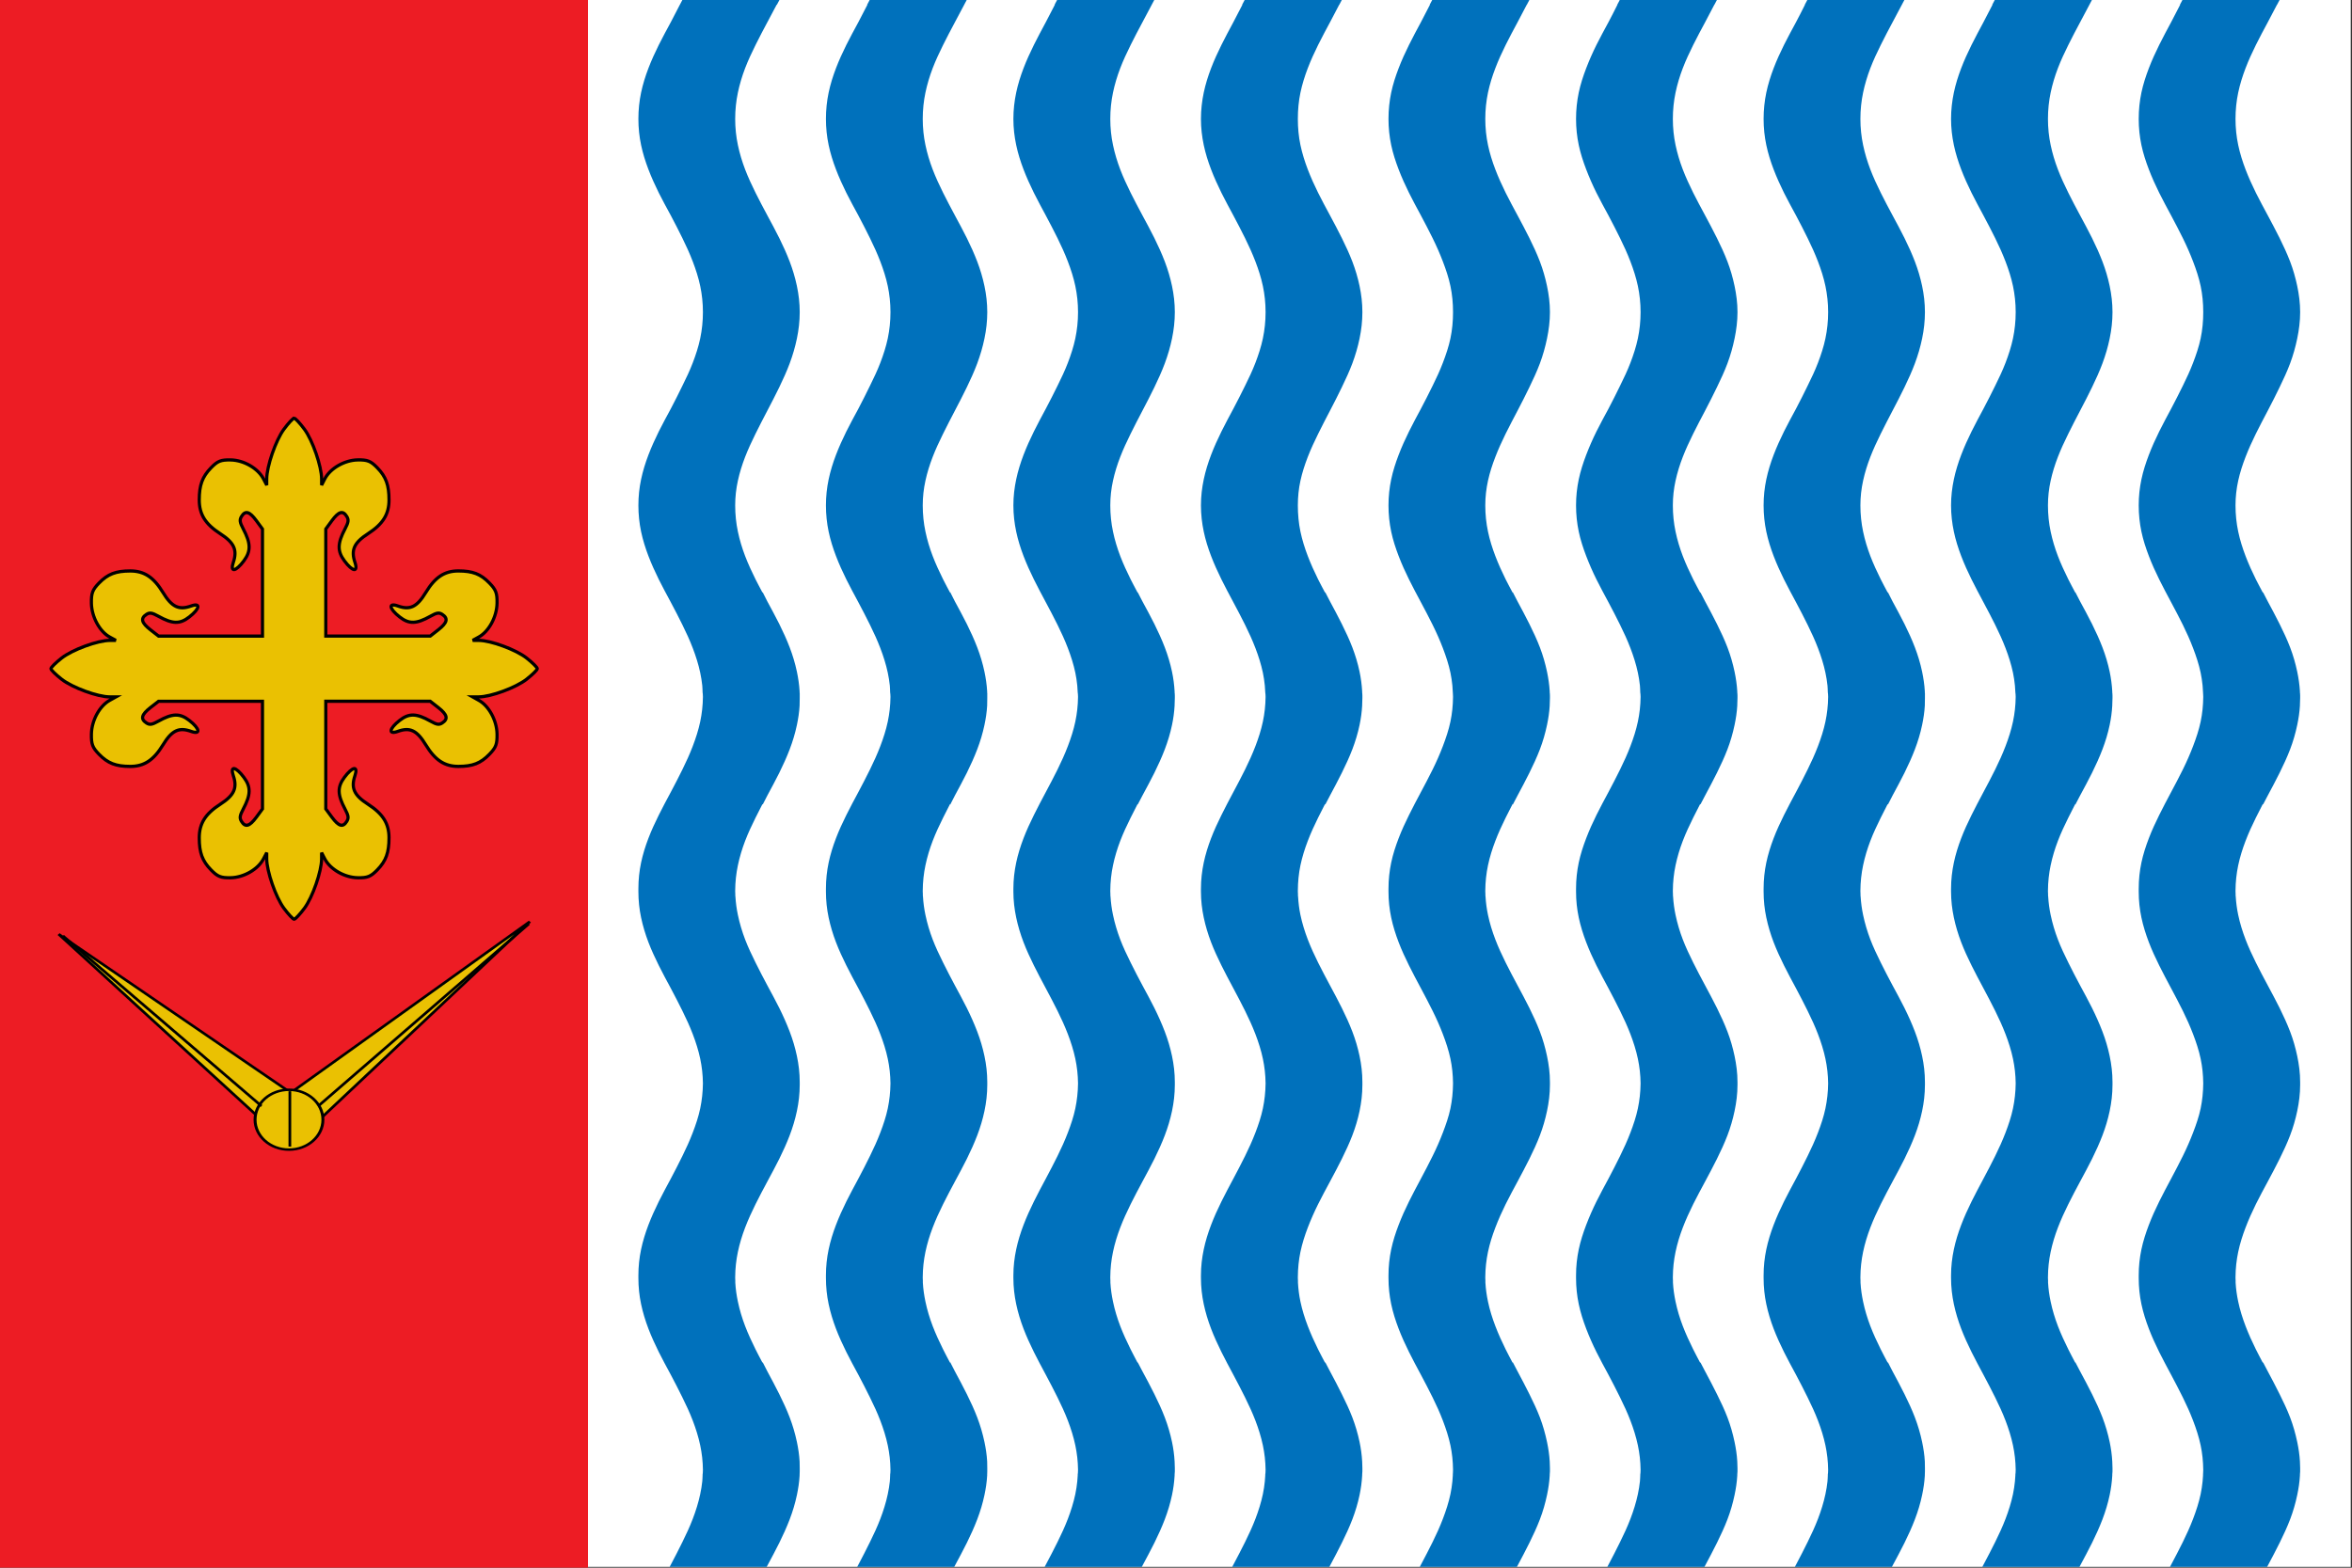 <?xml version="1.0" encoding="UTF-8" standalone="no"?>
<svg
   xmlns:dc="http://purl.org/dc/elements/1.1/"
   xmlns:cc="http://creativecommons.org/ns#"
   xmlns:rdf="http://www.w3.org/1999/02/22-rdf-syntax-ns#"
   xmlns:svg="http://www.w3.org/2000/svg"
   xmlns="http://www.w3.org/2000/svg"
   xmlns:sodipodi="http://sodipodi.sourceforge.net/DTD/sodipodi-0.dtd"
   xmlns:inkscape="http://www.inkscape.org/namespaces/inkscape"
   width="1200"
   height="800"
   id="svg3194"
   sodipodi:version="0.32"
   inkscape:version="1.0.2-2 (e86c870879, 2021-01-15)"
   version="1.0"
   sodipodi:docname="Bandera_de_Ramirás.svg"
   inkscape:output_extension="org.inkscape.output.svg.inkscape"
   viewBox="0 0 1125 750"
   inkscape:export-filename="C:\Users\user\Desktop\Bandera_de_Ramirás.png"
   inkscape:export-xdpi="72"
   inkscape:export-ydpi="72">
  <rect x="0" y="0" width="1125" height="750" fill="#333333" stroke="none"/>
  <defs
     id="defs3196">
    <inkscape:perspective
       sodipodi:type="inkscape:persp3d"
       inkscape:vp_x="0 : 325.53575 : 1"
       inkscape:vp_y="0 : 999.99996 : 0"
       inkscape:vp_z="550 : 325.53575 : 1"
       inkscape:persp3d-origin="275 : 165.70245 : 1"
       id="perspective743" />
    <inkscape:perspective
       id="perspective15002"
       inkscape:persp3d-origin="372.04724 : 196.82323 : 1"
       inkscape:vp_z="744.09448 : 372.21692 : 1"
       inkscape:vp_y="0 : 999.99996 : 0"
       inkscape:vp_x="0 : 372.21692 : 1"
       sodipodi:type="inkscape:persp3d" />
  </defs>
  <sodipodi:namedview
     id="base"
     pagecolor="#ffffff"
     bordercolor="#666666"
     borderopacity="1.0"
     gridtolerance="10000"
     guidetolerance="10"
     objecttolerance="10"
     inkscape:pageopacity="0.0"
     inkscape:pageshadow="2"
     inkscape:zoom="0.70595886"
     inkscape:cx="639.67042"
     inkscape:cy="445.67313"
     inkscape:document-units="px"
     inkscape:current-layer="layer2"
     inkscape:window-width="1920"
     inkscape:window-height="1017"
     inkscape:window-x="-8"
     inkscape:window-y="-8"
     showgrid="false"
     height="950px"
     width="550px"
     inkscape:document-rotation="0"
     inkscape:window-maximized="1"
     lock-margins="true"
     fit-margin-top="0"
     fit-margin-left="0"
     fit-margin-right="0"
     fit-margin-bottom="0" />
  <g
     inkscape:groupmode="layer"
     id="layer2"
     inkscape:label="flag"
     style="display:inline"
     transform="translate(1066.241,467.806)">
    <g
       id="g113">
      <path
         id="rect348"
         style="fill:#ffffff;stroke:none;stroke-width:0;stroke-linecap:round;stroke-linejoin:round;stop-color:#000000"
         d="M 0 0 L 0 800 L 1200 800 L 1200 0 L 0 0 z "
         transform="matrix(0.937,0,0,0.937,-1066.241,-467.806)" />
      <g
         style="fill:#008f4c;fill-opacity:1;stroke:#000000;stroke-width:2.199;stroke-opacity:1"
         id="g3281"
         transform="matrix(-0.66,0.135,0.115,0.772,-1390.293,292.006)" />
      <g
         style="fill:#e3e4e5;fill-opacity:1;stroke:#000000;stroke-width:0.482;stroke-opacity:1"
         id="g20888"
         transform="matrix(2.092,0,0,1.757,-2718.704,813.865)" />
      <g
         style="fill:#e3e4e5;fill-opacity:1;stroke:#000000;stroke-width:0.482;stroke-opacity:1"
         id="g20892"
         transform="matrix(2.092,0,0,1.757,-2620.683,770.438)" />
      <path
         id="path70"
         style="display:inline;overflow:visible;visibility:visible;fill:#0071bc;fill-opacity:1;fill-rule:evenodd;stroke:none;stroke-width:0;stroke-linecap:butt;stroke-linejoin:miter;stroke-miterlimit:4;stroke-dasharray:none;stroke-dashoffset:0;stroke-opacity:1;marker:none;marker-start:none;marker-mid:none;marker-end:none;enable-background:accumulate"
         d="M 348.322 0 C 348.079 0.462 347.846 0.925 347.6 1.387 C 347.412 1.737 347.223 2.089 347.035 2.439 C 345.536 5.432 343.995 8.395 342.408 11.363 C 340.347 15.219 338.225 19.027 336.293 22.932 C 334.361 26.836 332.552 30.781 331.006 34.83 C 329.46 38.879 328.161 42.989 327.26 47.279 C 326.358 51.569 325.883 56.094 325.883 60.721 C 325.883 65.348 326.358 69.763 327.26 74.053 C 328.162 78.342 329.46 82.453 331.006 86.502 C 332.552 90.551 334.361 94.552 336.293 98.457 C 338.225 102.361 340.347 106.113 342.408 109.969 C 344.469 113.825 346.425 117.689 348.357 121.594 C 350.29 125.498 352.101 129.498 353.646 133.547 C 355.192 137.595 356.545 141.761 357.447 146.051 C 358.349 150.34 358.824 154.756 358.824 159.383 C 358.824 164.01 358.349 168.48 357.447 172.77 C 356.545 177.059 355.192 181.17 353.646 185.219 C 352.101 189.267 350.29 193.049 348.357 196.953 C 346.425 200.858 344.469 204.884 342.408 208.74 C 340.347 212.596 338.225 216.404 336.293 220.309 C 334.361 224.213 332.552 228.215 331.006 232.264 C 329.46 236.312 328.161 240.478 327.26 244.768 C 326.358 249.057 325.883 253.418 325.883 258.045 C 325.883 262.672 326.358 267.14 327.26 271.43 C 328.162 275.719 329.46 279.832 331.006 283.881 C 332.552 287.93 334.361 291.93 336.293 295.834 C 338.225 299.738 340.347 303.601 342.408 307.457 C 344.469 311.313 346.425 315.121 348.357 319.025 C 350.29 322.93 352.101 326.875 353.646 330.924 C 355.192 334.972 356.545 339.195 357.447 343.484 C 357.898 345.629 358.263 347.822 358.494 350.039 C 358.61 351.217 358.598 352.312 358.658 353.51 C 358.667 353.844 358.722 354.189 358.77 354.502 C 358.785 354.93 358.819 355.392 358.824 355.824 C 358.78 360.207 358.305 364.358 357.447 368.439 C 356.545 372.729 355.192 376.894 353.646 380.943 C 352.101 384.992 350.29 388.994 348.357 392.898 C 346.425 396.803 344.469 400.611 342.408 404.467 C 340.347 408.323 338.225 412.24 336.293 416.145 C 334.361 420.049 332.552 423.94 331.006 427.988 C 329.46 432.037 328.161 436.148 327.26 440.438 C 326.358 444.727 325.883 449.142 325.883 453.77 C 325.883 453.995 325.881 454.317 325.883 454.541 C 325.881 454.765 325.883 454.976 325.883 455.201 C 325.883 459.828 326.358 464.189 327.26 468.479 C 328.161 472.768 329.46 477.043 331.006 481.092 C 332.552 485.141 334.361 489.031 336.293 492.936 C 338.225 496.84 340.347 500.704 342.408 504.561 C 344.469 508.417 346.425 512.225 348.357 516.129 C 350.29 520.033 352.101 523.978 353.646 528.027 C 355.192 532.076 356.545 536.298 357.447 540.588 C 358.302 544.654 358.778 548.777 358.824 553.146 C 358.78 557.533 358.305 561.846 357.447 565.928 C 356.545 570.217 355.192 574.219 353.646 578.268 C 352.101 582.316 350.29 586.316 348.357 590.221 C 346.425 594.125 344.469 597.988 342.408 601.844 C 340.347 605.7 338.225 609.562 336.293 613.467 C 334.361 617.371 332.552 621.373 331.006 625.422 C 329.46 629.47 328.161 633.636 327.26 637.926 C 326.358 642.216 325.883 646.576 325.883 651.203 C 325.883 651.428 325.881 651.639 325.883 651.863 C 325.881 652.087 325.883 652.299 325.883 652.523 C 325.883 657.15 326.358 661.566 327.26 665.855 C 328.161 670.145 329.46 674.367 331.006 678.416 C 332.552 682.465 334.361 686.41 336.293 690.314 C 338.225 694.219 340.347 698.027 342.408 701.883 C 344.469 705.739 346.425 709.602 348.357 713.506 C 350.29 717.41 352.101 721.301 353.646 725.35 C 355.192 729.398 356.545 733.675 357.447 737.965 C 358.296 742.002 358.772 746.083 358.824 750.414 C 358.814 750.929 358.793 751.447 358.77 751.957 C 358.725 752.238 358.666 752.591 358.658 752.893 C 358.655 752.956 358.661 752.941 358.658 753.004 C 358.653 753.116 358.664 753.277 358.658 753.389 C 358.6 754.405 358.599 755.365 358.494 756.363 C 358.263 758.581 357.898 760.718 357.447 762.863 C 356.545 767.153 355.192 771.43 353.646 775.479 C 352.101 779.527 350.29 783.418 348.357 787.322 C 346.425 791.227 344.469 795.091 342.408 798.947 C 342.221 799.298 342.032 799.649 341.844 800 L 391.393 800 C 391.5 799.795 391.6 799.594 391.711 799.387 C 393.772 795.53 395.894 791.614 397.826 787.709 C 399.759 783.804 401.569 779.803 403.115 775.754 C 404.661 771.705 405.903 767.595 406.805 763.305 C 407.481 760.087 407.99 756.796 408.182 753.389 C 408.188 753.277 408.176 753.116 408.182 753.004 C 408.185 752.941 408.178 752.955 408.182 752.893 C 408.241 752.383 408.238 751.837 408.238 751.295 C 408.238 751.022 408.241 750.686 408.238 750.414 C 408.244 750.125 408.238 749.822 408.238 749.533 C 408.238 748.376 408.245 747.308 408.182 746.172 C 407.99 742.764 407.481 739.475 406.805 736.258 C 405.903 731.968 404.661 727.746 403.115 723.697 C 401.569 719.648 399.759 715.758 397.826 711.854 C 395.894 707.949 393.772 704.03 391.711 700.174 C 390.885 698.629 390.153 697.092 389.342 695.547 C 389.289 695.623 389.282 695.695 389.232 695.768 C 388.053 693.505 386.833 691.269 385.707 688.992 C 383.775 685.088 381.909 681.088 380.363 677.039 C 378.817 672.99 377.574 668.878 376.672 664.588 C 376.011 661.446 375.533 658.23 375.35 654.893 C 375.346 654.813 375.353 654.697 375.35 654.617 C 375.343 654.363 375.355 654.101 375.35 653.846 C 375.332 653.4 375.304 652.971 375.295 652.523 C 375.295 652.379 375.294 652.228 375.295 652.084 C 375.324 647.615 375.798 643.349 376.672 639.193 C 377.573 634.904 378.817 630.847 380.363 626.799 C 381.909 622.75 383.775 618.694 385.707 614.789 C 387.639 610.885 389.65 607.131 391.711 603.275 C 393.772 599.419 395.894 595.557 397.826 591.652 C 399.759 587.748 401.569 583.748 403.115 579.699 C 404.661 575.65 405.903 571.54 406.805 567.25 C 407.707 562.96 408.238 558.545 408.238 553.918 C 408.238 553.678 408.241 553.386 408.238 553.146 C 408.24 552.922 408.238 552.711 408.238 552.486 C 408.238 547.859 407.707 543.499 406.805 539.209 C 405.903 534.919 404.661 530.754 403.115 526.705 C 401.569 522.656 399.759 518.6 397.826 514.695 C 395.894 510.791 393.772 506.983 391.711 503.127 C 389.65 499.271 387.639 495.408 385.707 491.504 C 383.775 487.6 381.909 483.709 380.363 479.66 C 378.817 475.612 377.574 471.446 376.672 467.156 C 376.021 464.062 375.595 460.936 375.406 457.68 C 375.4 457.55 375.356 457.425 375.35 457.295 C 375.337 456.976 375.356 456.735 375.35 456.414 C 375.336 456.035 375.303 455.584 375.295 455.201 C 375.295 455.057 375.294 454.906 375.295 454.762 C 375.324 450.289 375.798 445.97 376.672 441.814 C 377.573 437.525 378.817 433.414 380.363 429.365 C 381.909 425.316 383.775 421.371 385.707 417.467 C 386.84 415.177 388.046 412.801 389.232 410.525 C 389.283 410.598 389.288 410.724 389.342 410.801 C 390.153 409.255 390.885 407.719 391.711 406.174 C 393.772 402.318 395.894 398.455 397.826 394.551 C 399.759 390.646 401.569 386.644 403.115 382.596 C 404.661 378.547 405.903 374.436 406.805 370.146 C 407.481 366.929 407.99 363.638 408.182 360.23 C 408.188 360.118 408.176 359.958 408.182 359.846 C 408.246 358.714 408.238 357.586 408.238 356.43 C 408.238 356.218 408.241 356.033 408.238 355.824 C 408.24 355.601 408.238 355.387 408.238 355.162 C 408.238 354.742 408.276 354.295 408.238 353.896 C 408.23 353.813 408.191 353.759 408.182 353.676 C 408.171 353.469 408.194 353.221 408.182 353.014 C 407.99 349.606 407.481 346.206 406.805 342.988 C 405.903 338.698 404.661 334.588 403.115 330.539 C 401.569 326.49 399.759 322.545 397.826 318.641 C 395.894 314.736 393.772 310.928 391.711 307.072 C 390.885 305.527 390.153 303.934 389.342 302.389 C 389.289 302.465 389.282 302.483 389.232 302.555 C 388.053 300.292 386.833 298.11 385.707 295.834 C 383.775 291.93 381.909 287.93 380.363 283.881 C 378.817 279.832 377.574 275.719 376.672 271.43 C 375.77 267.14 375.295 262.672 375.295 258.045 C 375.295 253.726 375.77 249.551 376.672 245.43 C 377.574 241.308 378.817 237.302 380.363 233.311 C 381.909 229.32 383.715 225.45 385.652 221.521 C 387.59 217.593 389.65 213.611 391.711 209.678 C 393.772 205.745 395.894 201.673 397.826 197.668 C 399.759 193.662 401.569 189.694 403.115 185.549 C 404.661 181.404 405.903 177.177 406.805 172.824 C 407.706 168.472 408.238 164.01 408.238 159.383 C 408.238 154.756 407.707 150.34 406.805 146.051 C 405.903 141.761 404.661 137.595 403.115 133.547 C 401.569 129.498 399.759 125.496 397.826 121.592 C 395.894 117.688 393.772 113.825 391.711 109.969 C 389.65 106.113 387.639 102.359 385.707 98.455 C 383.775 94.551 381.909 90.551 380.363 86.502 C 378.817 82.453 377.574 78.342 376.672 74.053 C 375.77 69.763 375.295 65.348 375.295 60.721 C 375.295 56.094 375.77 51.569 376.672 47.279 C 377.574 42.989 378.817 38.879 380.363 34.83 C 381.909 30.781 383.775 26.836 385.707 22.932 C 387.639 19.027 389.65 15.219 391.711 11.363 C 393.297 8.395 394.905 5.431 396.449 2.439 L 396.584 2.439 C 396.692 2.234 396.792 2.034 396.902 1.826 C 397.226 1.221 397.552 0.608 397.877 0 L 348.322 0 z M 443.93 0 C 443.686 0.462 443.454 0.925 443.207 1.387 C 443.02 1.737 442.831 2.089 442.643 2.439 L 442.777 2.439 C 441.278 5.432 439.737 8.395 438.15 11.363 C 436.089 15.219 433.968 19.027 432.035 22.932 C 430.103 26.836 428.292 30.781 426.746 34.83 C 425.2 38.879 423.902 42.989 423 47.279 C 422.098 51.569 421.623 56.094 421.623 60.721 C 421.623 65.348 422.098 69.763 423 74.053 C 423.902 78.342 425.2 82.453 426.746 86.502 C 428.292 90.551 430.103 94.552 432.035 98.457 C 433.968 102.361 436.089 106.113 438.15 109.969 C 440.211 113.825 442.167 117.689 444.1 121.594 C 446.032 125.498 447.843 129.498 449.389 133.547 C 450.935 137.596 452.288 141.761 453.189 146.051 C 454.091 150.34 454.566 154.756 454.566 159.383 C 454.566 164.01 454.091 168.48 453.189 172.77 C 452.287 177.059 450.935 181.17 449.389 185.219 C 447.843 189.267 446.032 193.049 444.1 196.953 C 442.167 200.858 440.211 204.884 438.15 208.74 C 436.089 212.596 433.968 216.404 432.035 220.309 C 430.103 224.213 428.292 228.215 426.746 232.264 C 425.2 236.312 423.902 240.478 423 244.768 C 422.098 249.057 421.623 253.418 421.623 258.045 C 421.623 262.672 422.098 267.14 423 271.43 C 423.902 275.719 425.2 279.832 426.746 283.881 C 428.292 287.93 430.103 291.93 432.035 295.834 C 433.968 299.738 436.089 303.601 438.15 307.457 C 440.211 311.313 442.167 315.121 444.1 319.025 C 446.032 322.93 447.843 326.875 449.389 330.924 C 450.935 334.972 452.288 339.195 453.189 343.484 C 453.64 345.629 454.005 347.822 454.236 350.039 C 454.352 351.217 454.34 352.312 454.4 353.51 C 454.409 353.844 454.465 354.189 454.512 354.502 C 454.528 354.93 454.562 355.392 454.566 355.824 C 454.523 360.207 454.047 364.358 453.189 368.439 C 452.287 372.729 450.933 376.894 449.387 380.943 C 447.841 384.992 446.032 388.994 444.1 392.898 C 442.167 396.803 440.211 400.611 438.15 404.467 C 436.089 408.323 433.968 412.24 432.035 416.145 C 430.103 420.049 428.292 423.94 426.746 427.988 C 425.2 432.037 423.902 436.148 423 440.438 C 422.098 444.727 421.623 449.142 421.623 453.77 C 421.623 453.995 421.621 454.317 421.623 454.541 C 421.621 454.765 421.623 454.976 421.623 455.201 C 421.623 459.828 422.099 464.189 423 468.479 C 423.902 472.768 425.2 477.043 426.746 481.092 C 428.292 485.141 430.103 489.031 432.035 492.936 C 433.967 496.84 436.089 500.704 438.15 504.561 C 440.211 508.417 442.167 512.225 444.1 516.129 C 446.032 520.033 447.841 523.978 449.387 528.027 C 450.933 532.076 452.288 536.298 453.189 540.588 C 454.044 544.654 454.52 548.777 454.566 553.146 C 454.523 557.533 454.047 561.846 453.189 565.928 C 452.287 570.217 450.933 574.219 449.387 578.268 C 447.841 582.316 446.032 586.316 444.1 590.221 C 442.167 594.125 440.211 597.988 438.15 601.844 C 436.089 605.7 433.968 609.562 432.035 613.467 C 430.103 617.371 428.292 621.373 426.746 625.422 C 425.2 629.47 423.902 633.636 423 637.926 C 422.098 642.216 421.623 646.576 421.623 651.203 C 421.623 651.428 421.621 651.639 421.623 651.863 C 421.621 652.087 421.623 652.299 421.623 652.523 C 421.623 657.15 422.099 661.566 423 665.855 C 423.902 670.145 425.2 674.367 426.746 678.416 C 428.292 682.465 430.103 686.41 432.035 690.314 C 433.967 694.219 436.089 698.027 438.15 701.883 C 440.211 705.739 442.167 709.602 444.1 713.506 C 446.032 717.41 447.841 721.301 449.387 725.35 C 450.933 729.398 452.288 733.675 453.189 737.965 C 454.038 742.002 454.514 746.083 454.566 750.414 C 454.556 750.929 454.535 751.447 454.512 751.957 C 454.467 752.238 454.408 752.591 454.4 752.893 C 454.397 752.956 454.404 752.941 454.4 753.004 C 454.395 753.116 454.406 753.277 454.4 753.389 C 454.342 754.405 454.341 755.365 454.236 756.363 C 454.005 758.581 453.64 760.718 453.189 762.863 C 452.288 767.153 450.935 771.43 449.389 775.479 C 447.843 779.527 446.032 783.418 444.1 787.322 C 442.167 791.227 440.211 795.091 438.15 798.947 C 437.963 799.298 437.774 799.649 437.586 800 L 487.135 800 C 487.243 799.795 487.342 799.594 487.453 799.387 C 489.514 795.53 491.636 791.614 493.568 787.709 C 495.501 783.804 497.31 779.803 498.855 775.754 C 500.401 771.705 501.645 767.595 502.547 763.305 C 503.223 760.087 503.732 756.796 503.924 753.389 C 503.93 753.277 503.918 753.116 503.924 753.004 C 503.927 752.941 503.921 752.955 503.924 752.893 C 503.983 752.383 503.979 751.837 503.979 751.295 C 503.979 751.022 503.982 750.686 503.979 750.414 C 503.984 750.125 503.979 749.822 503.979 749.533 C 503.979 748.376 503.987 747.308 503.924 746.172 C 503.732 742.764 503.223 739.475 502.547 736.258 C 501.645 731.968 500.401 727.746 498.855 723.697 C 497.31 719.648 495.501 715.758 493.568 711.854 C 491.636 707.949 489.514 704.03 487.453 700.174 C 486.627 698.629 485.896 697.092 485.084 695.547 C 485.031 695.623 485.025 695.695 484.975 695.768 C 483.795 693.505 482.576 691.269 481.449 688.992 C 479.517 685.088 477.651 681.088 476.105 677.039 C 474.559 672.99 473.316 668.878 472.414 664.588 C 471.754 661.446 471.276 658.23 471.092 654.893 C 471.089 654.813 471.095 654.697 471.092 654.617 C 471.085 654.363 471.097 654.101 471.092 653.846 C 471.074 653.4 471.046 652.971 471.037 652.523 C 471.037 652.379 471.036 652.228 471.037 652.084 C 471.066 647.615 471.541 643.349 472.414 639.193 C 473.316 634.904 474.559 630.847 476.105 626.799 C 477.651 622.75 479.517 618.694 481.449 614.789 C 483.381 610.885 485.392 607.131 487.453 603.275 C 489.514 599.419 491.636 595.557 493.568 591.652 C 495.501 587.748 497.31 583.748 498.855 579.699 C 500.401 575.65 501.645 571.54 502.547 567.25 C 503.449 562.96 503.979 558.545 503.979 553.918 C 503.979 553.678 503.982 553.386 503.979 553.146 C 503.981 552.922 503.979 552.711 503.979 552.486 C 503.979 547.859 503.449 543.499 502.547 539.209 C 501.645 534.919 500.401 530.754 498.855 526.705 C 497.31 522.656 495.501 518.6 493.568 514.695 C 491.636 510.791 489.514 506.983 487.453 503.127 C 485.392 499.271 483.381 495.408 481.449 491.504 C 479.517 487.6 477.651 483.709 476.105 479.66 C 474.559 475.612 473.316 471.446 472.414 467.156 C 471.763 464.062 471.335 460.936 471.146 457.68 C 471.14 457.55 471.099 457.425 471.092 457.295 C 471.08 456.976 471.098 456.735 471.092 456.414 C 471.078 456.035 471.045 455.584 471.037 455.201 C 471.037 455.057 471.036 454.906 471.037 454.762 C 471.066 450.289 471.541 445.97 472.414 441.814 C 473.316 437.525 474.56 433.414 476.105 429.365 C 477.651 425.316 479.517 421.371 481.449 417.467 C 482.582 415.177 483.788 412.801 484.975 410.525 C 485.025 410.598 485.03 410.724 485.084 410.801 C 485.896 409.255 486.627 407.719 487.453 406.174 C 489.514 402.318 491.636 398.455 493.568 394.551 C 495.501 390.646 497.31 386.644 498.855 382.596 C 500.401 378.547 501.645 374.436 502.547 370.146 C 503.223 366.929 503.732 363.638 503.924 360.23 C 503.93 360.118 503.918 359.958 503.924 359.846 C 503.988 358.714 503.979 357.586 503.979 356.43 C 503.979 356.218 503.982 356.033 503.979 355.824 C 503.981 355.601 503.979 355.387 503.979 355.162 C 503.979 354.742 504.016 354.295 503.979 353.896 C 503.97 353.813 503.933 353.759 503.924 353.676 C 503.913 353.469 503.936 353.221 503.924 353.014 C 503.732 349.606 503.223 346.206 502.547 342.988 C 501.645 338.698 500.401 334.588 498.855 330.539 C 497.31 326.49 495.501 322.545 493.568 318.641 C 491.636 314.736 489.514 310.928 487.453 307.072 C 486.627 305.527 485.896 303.934 485.084 302.389 C 485.031 302.465 485.024 302.483 484.975 302.555 C 483.795 300.292 482.576 298.11 481.449 295.834 C 479.517 291.93 477.651 287.93 476.105 283.881 C 474.559 279.832 473.316 275.719 472.414 271.43 C 471.512 267.14 471.037 262.672 471.037 258.045 C 471.037 253.726 471.512 249.551 472.414 245.43 C 473.316 241.308 474.56 237.302 476.105 233.311 C 477.651 229.32 479.457 225.45 481.395 221.521 C 483.332 217.593 485.392 213.611 487.453 209.678 C 489.514 205.745 491.636 201.673 493.568 197.668 C 495.501 193.662 497.31 189.694 498.855 185.549 C 500.401 181.404 501.645 177.177 502.547 172.824 C 503.449 168.472 503.979 164.01 503.979 159.383 C 503.979 154.756 503.449 150.34 502.547 146.051 C 501.645 141.761 500.401 137.596 498.855 133.547 C 497.31 129.498 495.501 125.496 493.568 121.592 C 491.636 117.688 489.514 113.825 487.453 109.969 C 485.392 106.113 483.381 102.359 481.449 98.455 C 479.517 94.551 477.651 90.551 476.105 86.502 C 474.559 82.453 473.316 78.342 472.414 74.053 C 471.512 69.763 471.037 65.348 471.037 60.721 C 471.037 56.094 471.512 51.569 472.414 47.279 C 473.316 42.989 474.56 38.879 476.105 34.83 C 477.651 30.781 479.517 26.836 481.449 22.932 C 483.381 19.027 485.392 15.219 487.453 11.363 C 489.04 8.395 490.647 5.431 492.191 2.439 C 492.299 2.234 492.399 2.034 492.51 1.826 C 492.833 1.221 493.159 0.608 493.484 0 L 443.93 0 z M 539.623 0 C 539.378 0.462 539.139 0.925 538.893 1.387 C 538.705 1.737 538.521 2.089 538.334 2.439 L 538.465 2.439 C 536.952 5.428 535.42 8.399 533.836 11.363 C 531.775 15.219 529.71 19.027 527.777 22.932 C 525.845 26.836 524.034 30.781 522.488 34.83 C 520.942 38.879 519.644 42.989 518.742 47.279 C 517.84 51.569 517.311 56.094 517.311 60.721 C 517.311 65.348 517.84 69.763 518.742 74.053 C 519.644 78.342 520.942 82.453 522.488 86.502 C 524.034 90.551 525.845 94.552 527.777 98.457 C 529.71 102.361 531.775 106.113 533.836 109.969 C 535.897 113.825 537.91 117.689 539.842 121.594 C 541.774 125.498 543.583 129.498 545.129 133.547 C 546.675 137.596 548.028 141.761 548.93 146.051 C 549.832 150.34 550.309 154.756 550.309 159.383 C 550.309 164.01 549.832 168.48 548.93 172.77 C 548.028 177.059 546.675 181.17 545.129 185.219 C 543.583 189.267 541.774 193.049 539.842 196.953 C 537.909 200.858 535.897 204.884 533.836 208.74 C 531.775 212.596 529.71 216.404 527.777 220.309 C 525.845 224.213 524.034 228.215 522.488 232.264 C 520.942 236.313 519.644 240.478 518.742 244.768 C 517.84 249.057 517.311 253.418 517.311 258.045 C 517.311 262.672 517.84 267.14 518.742 271.43 C 519.644 275.72 520.942 279.832 522.488 283.881 C 524.034 287.93 525.845 291.93 527.777 295.834 C 529.71 299.738 531.775 303.601 533.836 307.457 C 535.897 311.313 537.91 315.121 539.842 319.025 C 541.774 322.93 543.583 326.875 545.129 330.924 C 546.675 334.972 548.028 339.195 548.93 343.484 C 549.38 345.629 549.69 347.822 549.922 350.039 C 550.037 351.217 550.082 352.312 550.143 353.51 C 550.151 353.844 550.205 354.189 550.252 354.502 C 550.266 354.93 550.302 355.392 550.307 355.824 C 550.263 360.207 549.788 364.358 548.93 368.439 C 548.028 372.729 546.675 376.894 545.129 380.943 C 543.583 384.992 541.774 388.994 539.842 392.898 C 537.909 396.803 535.897 400.611 533.836 404.467 C 531.775 408.323 529.71 412.24 527.777 416.145 C 525.845 420.049 524.034 423.94 522.488 427.988 C 520.942 432.037 519.644 436.148 518.742 440.438 C 517.84 444.727 517.311 449.142 517.311 453.77 C 517.311 453.994 517.308 454.317 517.311 454.541 C 517.308 454.765 517.311 454.976 517.311 455.201 C 517.311 459.828 517.841 464.189 518.742 468.479 C 519.644 472.768 520.942 477.043 522.488 481.092 C 524.034 485.141 525.845 489.031 527.777 492.936 C 529.71 496.84 531.775 500.704 533.836 504.561 C 535.897 508.417 537.91 512.225 539.842 516.129 C 541.774 520.033 543.583 523.978 545.129 528.027 C 546.675 532.076 548.028 536.298 548.93 540.588 C 549.784 544.654 550.26 548.777 550.307 553.146 C 550.263 557.533 549.788 561.846 548.93 565.928 C 548.028 570.217 546.675 574.219 545.129 578.268 C 543.583 582.316 541.774 586.316 539.842 590.221 C 537.909 594.125 535.897 597.988 533.836 601.844 C 531.775 605.7 529.71 609.562 527.777 613.467 C 525.845 617.371 524.034 621.373 522.488 625.422 C 520.942 629.47 519.644 633.636 518.742 637.926 C 517.84 642.216 517.311 646.576 517.311 651.203 C 517.311 651.428 517.308 651.639 517.311 651.863 C 517.308 652.087 517.311 652.299 517.311 652.523 C 517.311 657.15 517.841 661.566 518.742 665.855 C 519.644 670.145 520.942 674.367 522.488 678.416 C 524.034 682.465 525.845 686.41 527.777 690.314 C 529.71 694.219 531.775 698.027 533.836 701.883 C 535.897 705.739 537.91 709.602 539.842 713.506 C 541.774 717.41 543.583 721.301 545.129 725.35 C 546.675 729.398 548.028 733.675 548.93 737.965 C 549.778 742.002 550.254 746.083 550.307 750.414 C 550.296 750.929 550.275 751.447 550.252 751.957 C 550.207 752.238 550.15 752.592 550.143 752.893 C 550.139 752.956 550.146 752.941 550.143 753.004 C 550.137 753.116 550.148 753.277 550.143 753.389 C 550.084 754.405 550.026 755.365 549.922 756.363 C 549.69 758.581 549.38 760.718 548.93 762.863 C 548.028 767.153 546.675 771.43 545.129 775.479 C 543.583 779.527 541.774 783.418 539.842 787.322 C 537.909 791.227 535.897 795.091 533.836 798.947 C 533.649 799.298 533.465 799.65 533.277 800 L 582.871 800 C 582.981 799.795 583.085 799.594 583.195 799.387 C 585.257 795.531 587.376 791.614 589.309 787.709 C 591.241 783.804 593.052 779.803 594.598 775.754 C 596.143 771.705 597.387 767.594 598.289 763.305 C 598.965 760.087 599.419 756.796 599.611 753.389 C 599.618 753.277 599.606 753.116 599.611 753.004 C 599.615 752.941 599.608 752.955 599.611 752.893 C 599.67 752.383 599.721 751.837 599.721 751.295 C 599.721 751.022 599.724 750.686 599.721 750.414 C 599.726 750.125 599.721 749.822 599.721 749.533 C 599.721 748.376 599.675 747.308 599.611 746.172 C 599.42 742.764 598.965 739.475 598.289 736.258 C 597.387 731.968 596.143 727.746 594.598 723.697 C 593.052 719.648 591.241 715.758 589.309 711.854 C 587.377 707.949 585.257 704.03 583.195 700.174 C 582.369 698.629 581.583 697.092 580.771 695.547 C 580.718 695.623 580.764 695.695 580.715 695.768 C 579.535 693.505 578.316 691.269 577.189 688.992 C 575.257 685.088 573.393 681.088 571.848 677.039 C 570.301 672.99 569.058 668.878 568.156 664.588 C 567.496 661.446 567.018 658.23 566.834 654.893 C 566.831 654.813 566.837 654.697 566.834 654.617 C 566.828 654.363 566.839 654.101 566.834 653.846 C 566.816 653.4 566.788 652.971 566.779 652.523 C 566.779 652.379 566.778 652.228 566.779 652.084 C 566.808 647.615 567.283 643.349 568.156 639.193 C 569.058 634.904 570.302 630.847 571.848 626.799 C 573.393 622.75 575.257 618.694 577.189 614.789 C 579.122 610.885 581.134 607.131 583.195 603.275 C 585.257 599.419 587.376 595.557 589.309 591.652 C 591.241 587.748 593.052 583.748 594.598 579.699 C 596.143 575.65 597.387 571.54 598.289 567.25 C 599.191 562.96 599.721 558.545 599.721 553.918 C 599.721 553.678 599.724 553.386 599.721 553.146 C 599.724 552.922 599.721 552.711 599.721 552.486 C 599.721 547.859 599.191 543.499 598.289 539.209 C 597.387 534.919 596.143 530.754 594.598 526.705 C 593.052 522.656 591.241 518.6 589.309 514.695 C 587.377 510.791 585.257 506.983 583.195 503.127 C 581.134 499.271 579.122 495.408 577.189 491.504 C 575.257 487.6 573.393 483.709 571.848 479.66 C 570.302 475.612 569.058 471.446 568.156 467.156 C 567.506 464.062 567.077 460.936 566.889 457.68 C 566.882 457.55 566.841 457.425 566.834 457.295 C 566.822 456.975 566.84 456.735 566.834 456.414 C 566.82 456.035 566.787 455.584 566.779 455.201 C 566.779 455.057 566.778 454.906 566.779 454.762 C 566.808 450.289 567.283 445.97 568.156 441.814 C 569.058 437.525 570.302 433.414 571.848 429.365 C 573.393 425.316 575.257 421.371 577.189 417.467 C 578.323 415.177 579.53 412.801 580.717 410.525 C 580.767 410.598 580.717 410.724 580.771 410.801 C 581.583 409.255 582.369 407.719 583.195 406.174 C 585.257 402.318 587.376 398.455 589.309 394.551 C 591.241 390.646 593.052 386.644 594.598 382.596 C 596.143 378.547 597.387 374.436 598.289 370.146 C 598.965 366.929 599.419 363.638 599.611 360.23 C 599.618 360.118 599.606 359.958 599.611 359.846 C 599.676 358.714 599.721 357.586 599.721 356.43 C 599.721 356.218 599.724 356.033 599.721 355.824 C 599.724 355.6 599.721 355.387 599.721 355.162 C 599.721 354.743 599.704 354.295 599.666 353.896 C 599.66 353.813 599.621 353.759 599.611 353.676 C 599.601 353.469 599.624 353.221 599.611 353.014 C 599.42 349.606 598.965 346.206 598.289 342.988 C 597.387 338.698 596.143 334.588 594.598 330.539 C 593.052 326.49 591.243 322.545 589.311 318.641 C 587.379 314.736 585.257 310.928 583.195 307.072 C 582.369 305.527 581.583 303.934 580.771 302.389 C 580.718 302.465 580.766 302.483 580.717 302.555 C 579.537 300.292 578.316 298.11 577.189 295.834 C 575.257 291.93 573.393 287.93 571.848 283.881 C 570.302 279.832 569.058 275.719 568.156 271.43 C 567.254 267.14 566.779 262.672 566.779 258.045 C 566.779 253.726 567.255 249.551 568.156 245.43 C 569.058 241.308 570.302 237.302 571.848 233.311 C 573.393 229.32 575.197 225.45 577.135 221.521 C 579.072 217.593 581.134 213.611 583.195 209.678 C 585.257 205.745 587.378 201.673 589.311 197.668 C 591.243 193.662 593.052 189.694 594.598 185.549 C 596.143 181.404 597.387 177.177 598.289 172.824 C 599.191 168.472 599.721 164.01 599.721 159.383 C 599.721 154.756 599.191 150.34 598.289 146.051 C 597.387 141.761 596.143 137.596 594.598 133.547 C 593.052 129.498 591.243 125.496 589.311 121.592 C 587.379 117.687 585.257 113.825 583.195 109.969 C 581.134 106.113 579.122 102.359 577.189 98.455 C 575.257 94.551 573.393 90.551 571.848 86.502 C 570.302 82.453 569.058 78.342 568.156 74.053 C 567.254 69.763 566.779 65.348 566.779 60.721 C 566.779 56.094 567.255 51.569 568.156 47.279 C 569.058 42.989 570.302 38.879 571.848 34.83 C 573.393 30.781 575.257 26.836 577.189 22.932 C 579.122 19.027 581.134 15.219 583.195 11.363 C 584.782 8.395 586.388 5.431 587.932 2.439 L 587.928 2.439 C 588.037 2.234 588.141 2.033 588.252 1.826 C 588.575 1.221 588.901 0.608 589.227 0 L 539.623 0 z M 635.365 0 C 635.12 0.462 634.881 0.925 634.635 1.387 C 634.448 1.737 634.263 2.089 634.076 2.439 L 634.205 2.439 C 632.693 5.428 631.163 8.399 629.578 11.363 C 627.517 15.219 625.452 19.027 623.52 22.932 C 621.587 26.836 619.776 30.781 618.23 34.83 C 616.685 38.879 615.386 42.989 614.484 47.279 C 613.583 51.569 613.053 56.094 613.053 60.721 C 613.053 65.348 613.583 69.763 614.484 74.053 C 615.386 78.342 616.685 82.453 618.23 86.502 C 619.776 90.551 621.587 94.552 623.52 98.457 C 625.452 102.361 627.517 106.113 629.578 109.969 C 631.639 113.825 633.65 117.689 635.582 121.594 C 637.514 125.498 639.325 129.498 640.871 133.547 C 642.417 137.596 643.77 141.761 644.672 146.051 C 645.574 150.34 646.049 154.756 646.049 159.383 C 646.049 164.01 645.574 168.48 644.672 172.77 C 643.77 177.059 642.417 181.17 640.871 185.219 C 639.325 189.267 637.514 193.049 635.582 196.953 C 633.65 200.858 631.639 204.884 629.578 208.74 C 627.517 212.596 625.452 216.404 623.52 220.309 C 621.587 224.213 619.776 228.215 618.23 232.264 C 616.685 236.312 615.386 240.478 614.484 244.768 C 613.583 249.057 613.053 253.418 613.053 258.045 C 613.053 262.672 613.583 267.14 614.484 271.43 C 615.386 275.72 616.685 279.832 618.23 283.881 C 619.776 287.93 621.587 291.93 623.52 295.834 C 625.452 299.738 627.517 303.601 629.578 307.457 C 631.639 311.313 633.65 315.121 635.582 319.025 C 637.514 322.93 639.325 326.875 640.871 330.924 C 642.417 334.972 643.77 339.195 644.672 343.484 C 645.123 345.629 645.432 347.822 645.664 350.039 C 645.78 351.217 645.824 352.312 645.885 353.51 C 645.893 353.844 645.947 354.189 645.994 354.502 C 646.01 354.93 646.044 355.392 646.049 355.824 C 646.005 360.207 645.53 364.358 644.672 368.439 C 643.77 372.729 642.417 376.895 640.871 380.943 C 639.325 384.992 637.514 388.994 635.582 392.898 C 633.65 396.803 631.639 400.611 629.578 404.467 C 627.517 408.323 625.452 412.24 623.52 416.145 C 621.587 420.049 619.776 423.94 618.23 427.988 C 616.685 432.037 615.386 436.148 614.484 440.438 C 613.583 444.727 613.053 449.142 613.053 453.77 C 613.053 453.995 613.051 454.317 613.053 454.541 C 613.051 454.765 613.053 454.976 613.053 455.201 C 613.053 459.828 613.583 464.189 614.484 468.479 C 615.386 472.768 616.685 477.043 618.23 481.092 C 619.776 485.141 621.587 489.031 623.52 492.936 C 625.452 496.84 627.517 500.704 629.578 504.561 C 631.639 508.417 633.65 512.225 635.582 516.129 C 637.514 520.033 639.325 523.978 640.871 528.027 C 642.417 532.076 643.77 536.298 644.672 540.588 C 645.527 544.654 646.002 548.777 646.049 553.146 C 646.005 557.533 645.53 561.846 644.672 565.928 C 643.77 570.217 642.417 574.219 640.871 578.268 C 639.325 582.316 637.514 586.316 635.582 590.221 C 633.65 594.125 631.639 597.988 629.578 601.844 C 627.517 605.7 625.452 609.562 623.52 613.467 C 621.587 617.371 619.776 621.373 618.23 625.422 C 616.685 629.47 615.386 633.636 614.484 637.926 C 613.583 642.216 613.053 646.576 613.053 651.203 C 613.053 651.428 613.051 651.639 613.053 651.863 C 613.051 652.087 613.053 652.299 613.053 652.523 C 613.053 657.15 613.583 661.566 614.484 665.855 C 615.386 670.145 616.685 674.367 618.23 678.416 C 619.776 682.465 621.587 686.41 623.52 690.314 C 625.452 694.219 627.517 698.027 629.578 701.883 C 631.639 705.739 633.65 709.602 635.582 713.506 C 637.514 717.41 639.325 721.301 640.871 725.35 C 642.417 729.398 643.77 733.675 644.672 737.965 C 645.52 742.002 645.996 746.083 646.049 750.414 C 646.038 750.929 646.017 751.447 645.994 751.957 C 645.95 752.238 645.892 752.591 645.885 752.893 C 645.882 752.956 645.888 752.941 645.885 753.004 C 645.879 753.116 645.89 753.277 645.885 753.389 C 645.827 754.405 645.768 755.365 645.664 756.363 C 645.432 758.581 645.123 760.718 644.672 762.863 C 643.77 767.153 642.417 771.43 640.871 775.479 C 639.325 779.527 637.514 783.418 635.582 787.322 C 633.65 791.227 631.639 795.091 629.578 798.947 C 629.391 799.298 629.207 799.65 629.02 800 L 678.613 800 C 678.723 799.795 678.827 799.594 678.938 799.387 C 680.999 795.531 683.064 791.614 684.996 787.709 C 686.929 783.804 688.794 779.803 690.34 775.754 C 691.886 771.705 693.13 767.595 694.031 763.305 C 694.707 760.087 695.161 756.796 695.354 753.389 C 695.36 753.277 695.348 753.116 695.354 753.004 C 695.357 752.941 695.35 752.955 695.354 752.893 C 695.412 752.383 695.463 751.837 695.463 751.295 C 695.463 751.022 695.466 750.686 695.463 750.414 C 695.468 750.125 695.463 749.822 695.463 749.533 C 695.463 748.376 695.417 747.308 695.354 746.172 C 695.162 742.764 694.707 739.475 694.031 736.258 C 693.13 731.968 691.886 727.746 690.34 723.697 C 688.794 719.648 686.929 715.758 684.996 711.854 C 683.064 707.949 680.999 704.03 678.938 700.174 C 678.112 698.629 677.325 697.092 676.514 695.547 C 676.46 695.623 676.452 695.695 676.402 695.768 C 675.223 693.505 674.003 691.269 672.877 688.992 C 670.944 685.088 669.134 681.088 667.588 677.039 C 666.042 672.99 664.743 668.878 663.842 664.588 C 663.181 661.446 662.76 658.23 662.576 654.893 C 662.571 654.813 662.579 654.697 662.576 654.617 C 662.568 654.363 662.582 654.101 662.576 653.846 C 662.558 653.4 662.531 652.971 662.521 652.523 C 662.521 652.379 662.521 652.228 662.521 652.084 C 662.55 647.615 662.968 643.349 663.842 639.193 C 664.743 634.904 666.042 630.847 667.588 626.799 C 669.134 622.75 670.944 618.694 672.877 614.789 C 674.809 610.885 676.876 607.131 678.938 603.275 C 680.999 599.419 683.064 595.557 684.996 591.652 C 686.929 587.748 688.794 583.748 690.34 579.699 C 691.886 575.65 693.129 571.54 694.031 567.25 C 694.933 562.96 695.463 558.545 695.463 553.918 C 695.463 553.678 695.466 553.386 695.463 553.146 C 695.465 552.922 695.463 552.711 695.463 552.486 C 695.463 547.859 694.933 543.499 694.031 539.209 C 693.129 534.919 691.886 530.754 690.34 526.705 C 688.794 522.656 686.929 518.6 684.996 514.695 C 683.064 510.791 680.999 506.983 678.938 503.127 C 676.877 499.271 674.809 495.408 672.877 491.504 C 670.944 487.6 669.134 483.709 667.588 479.66 C 666.042 475.612 664.743 471.446 663.842 467.156 C 663.191 464.062 662.819 460.936 662.631 457.68 C 662.624 457.55 662.583 457.425 662.576 457.295 C 662.564 456.976 662.583 456.735 662.576 456.414 C 662.562 456.035 662.529 455.584 662.521 455.201 C 662.521 455.057 662.521 454.906 662.521 454.762 C 662.55 450.289 662.968 445.97 663.842 441.814 C 664.743 437.525 666.042 433.414 667.588 429.365 C 669.134 425.316 670.944 421.371 672.877 417.467 C 674.01 415.177 675.215 412.801 676.402 410.525 C 676.452 410.598 676.46 410.724 676.514 410.801 C 677.325 409.255 678.112 407.719 678.938 406.174 C 680.999 402.318 683.064 398.455 684.996 394.551 C 686.929 390.646 688.794 386.644 690.34 382.596 C 691.886 378.547 693.13 374.436 694.031 370.146 C 694.707 366.929 695.161 363.638 695.354 360.23 C 695.36 360.118 695.348 359.958 695.354 359.846 C 695.418 358.714 695.463 357.586 695.463 356.43 C 695.463 356.218 695.466 356.033 695.463 355.824 C 695.465 355.601 695.463 355.387 695.463 355.162 C 695.463 354.742 695.446 354.295 695.408 353.896 C 695.4 353.813 695.363 353.759 695.354 353.676 C 695.343 353.469 695.366 353.221 695.354 353.014 C 695.162 349.606 694.707 346.206 694.031 342.988 C 693.13 338.698 691.886 334.588 690.34 330.539 C 688.794 326.49 686.929 322.545 684.996 318.641 C 683.064 314.736 680.999 310.928 678.938 307.072 C 678.112 305.527 677.325 303.934 676.514 302.389 C 676.46 302.465 676.452 302.483 676.402 302.555 C 675.223 300.292 674.003 298.11 672.877 295.834 C 670.944 291.93 669.134 287.93 667.588 283.881 C 666.042 279.832 664.745 275.72 663.844 271.43 C 662.942 267.14 662.521 262.672 662.521 258.045 C 662.521 253.726 662.942 249.551 663.844 245.43 C 664.745 241.308 666.042 237.302 667.588 233.311 C 669.134 229.32 670.939 225.45 672.877 221.521 C 674.815 217.593 676.876 213.611 678.938 209.678 C 680.999 205.745 683.064 201.673 684.996 197.668 C 686.929 193.662 688.794 189.694 690.34 185.549 C 691.886 181.404 693.13 177.177 694.031 172.824 C 694.933 168.472 695.463 164.01 695.463 159.383 C 695.463 154.756 694.933 150.34 694.031 146.051 C 693.129 141.761 691.886 137.596 690.34 133.547 C 688.794 129.498 686.929 125.496 684.996 121.592 C 683.064 117.688 680.999 113.825 678.938 109.969 C 676.877 106.113 674.809 102.359 672.877 98.455 C 670.944 94.551 669.134 90.551 667.588 86.502 C 666.042 82.453 664.745 78.342 663.844 74.053 C 662.942 69.763 662.521 65.348 662.521 60.721 C 662.521 56.094 662.942 51.569 663.844 47.279 C 664.745 42.989 666.042 38.879 667.588 34.83 C 669.134 30.781 670.944 26.836 672.877 22.932 C 674.809 19.027 676.876 15.219 678.938 11.363 C 680.522 8.399 682.092 5.428 683.619 2.439 L 683.67 2.439 C 683.779 2.234 683.883 2.033 683.994 1.826 C 684.317 1.221 684.636 0.608 684.959 0 L 635.365 0 z M 731.107 0 C 730.862 0.462 730.624 0.925 730.377 1.387 C 730.19 1.737 730.006 2.089 729.818 2.439 L 729.947 2.439 C 728.435 5.428 726.905 8.399 725.32 11.363 C 723.259 15.219 721.192 19.027 719.26 22.932 C 717.327 26.836 715.519 30.781 713.973 34.83 C 712.427 38.879 711.074 42.989 710.172 47.279 C 709.27 51.569 708.793 56.094 708.793 60.721 C 708.793 65.348 709.27 69.763 710.172 74.053 C 711.074 78.342 712.427 82.453 713.973 86.502 C 715.519 90.551 717.327 94.552 719.26 98.457 C 721.192 102.361 723.259 106.113 725.32 109.969 C 727.381 113.825 729.392 117.689 731.324 121.594 C 733.256 125.498 735.013 129.498 736.559 133.547 C 738.104 137.596 739.512 141.761 740.414 146.051 C 741.316 150.34 741.736 154.756 741.736 159.383 C 741.736 164.01 741.316 168.48 740.414 172.77 C 739.512 177.059 738.104 181.17 736.559 185.219 C 735.013 189.267 733.257 193.049 731.324 196.953 C 729.392 200.858 727.381 204.884 725.32 208.74 C 723.259 212.596 721.192 216.404 719.26 220.309 C 717.327 224.213 715.519 228.215 713.973 232.264 C 712.427 236.312 711.074 240.478 710.172 244.768 C 709.27 249.057 708.793 253.418 708.793 258.045 C 708.793 262.672 709.27 267.14 710.172 271.43 C 711.074 275.719 712.427 279.832 713.973 283.881 C 715.519 287.93 717.327 291.93 719.26 295.834 C 721.192 299.738 723.259 303.601 725.32 307.457 C 727.381 311.313 729.392 315.121 731.324 319.025 C 733.256 322.93 735.013 326.875 736.559 330.924 C 738.104 334.972 739.512 339.195 740.414 343.484 C 740.865 345.629 741.175 347.822 741.406 350.039 C 741.522 351.217 741.565 352.312 741.625 353.51 C 741.634 353.844 741.635 354.189 741.682 354.502 C 741.696 354.93 741.731 355.392 741.736 355.824 C 741.693 360.207 741.272 364.358 740.414 368.439 C 739.512 372.729 738.104 376.894 736.559 380.943 C 735.013 384.992 733.257 388.994 731.324 392.898 C 729.392 396.803 727.381 400.611 725.32 404.467 C 723.259 408.323 721.192 412.24 719.26 416.145 C 717.327 420.049 715.519 423.94 713.973 427.988 C 712.427 432.037 711.074 436.148 710.172 440.438 C 709.27 444.727 708.793 449.142 708.793 453.77 C 708.793 453.994 708.791 454.317 708.793 454.541 C 708.791 454.765 708.793 454.976 708.793 455.201 C 708.793 459.828 709.27 464.189 710.172 468.479 C 711.074 472.768 712.427 477.043 713.973 481.092 C 715.519 485.141 717.327 489.031 719.26 492.936 C 721.192 496.84 723.259 500.704 725.32 504.561 C 727.381 508.417 729.392 512.225 731.324 516.129 C 733.257 520.033 735.013 523.978 736.559 528.027 C 738.104 532.076 739.512 536.298 740.414 540.588 C 741.269 544.654 741.69 548.777 741.736 553.146 C 741.693 557.533 741.272 561.846 740.414 565.928 C 739.512 570.217 738.104 574.219 736.559 578.268 C 735.013 582.316 733.257 586.316 731.324 590.221 C 729.392 594.125 727.381 597.988 725.32 601.844 C 723.259 605.7 721.192 609.562 719.26 613.467 C 717.327 617.371 715.519 621.373 713.973 625.422 C 712.427 629.471 711.074 633.636 710.172 637.926 C 709.27 642.216 708.793 646.576 708.793 651.203 C 708.793 651.428 708.791 651.639 708.793 651.863 C 708.791 652.087 708.793 652.299 708.793 652.523 C 708.793 657.15 709.27 661.566 710.172 665.855 C 711.074 670.145 712.427 674.367 713.973 678.416 C 715.519 682.465 717.327 686.41 719.26 690.314 C 721.192 694.218 723.259 698.027 725.32 701.883 C 727.381 705.739 729.392 709.602 731.324 713.506 C 733.257 717.41 735.013 721.301 736.559 725.35 C 738.104 729.398 739.512 733.675 740.414 737.965 C 741.263 742.002 741.684 746.084 741.736 750.414 C 741.726 750.929 741.705 751.447 741.682 751.957 C 741.637 752.238 741.632 752.592 741.625 752.893 C 741.622 752.956 741.628 752.941 741.625 753.004 C 741.62 753.116 741.63 753.277 741.625 753.389 C 741.567 754.405 741.51 755.365 741.406 756.363 C 741.175 758.581 740.865 760.718 740.414 762.863 C 739.512 767.153 738.104 771.43 736.559 775.479 C 735.013 779.527 733.257 783.418 731.324 787.322 C 729.392 791.226 727.381 795.091 725.32 798.947 C 725.133 799.298 724.949 799.65 724.762 800 L 774.354 800 C 774.463 799.795 774.567 799.594 774.678 799.387 C 776.739 795.53 778.806 791.614 780.738 787.709 C 782.671 783.804 784.536 779.803 786.082 775.754 C 787.628 771.705 788.815 767.594 789.717 763.305 C 790.393 760.087 790.902 756.796 791.094 753.389 C 791.1 753.277 791.088 753.116 791.094 753.004 C 791.097 752.941 791.091 752.955 791.094 752.893 C 791.153 752.383 791.205 751.837 791.205 751.295 C 791.205 751.022 791.208 750.686 791.205 750.414 C 791.21 750.125 791.205 749.822 791.205 749.533 C 791.205 748.376 791.158 747.308 791.094 746.172 C 790.902 742.764 790.393 739.475 789.717 736.258 C 788.815 731.968 787.628 727.746 786.082 723.697 C 784.536 719.648 782.671 715.758 780.738 711.854 C 778.806 707.949 776.739 704.03 774.678 700.174 C 773.852 698.629 773.065 697.092 772.254 695.547 C 772.201 695.623 772.194 695.695 772.145 695.768 C 770.965 693.505 769.746 691.269 768.619 688.992 C 766.687 685.088 764.876 681.088 763.33 677.039 C 761.784 672.99 760.486 668.878 759.584 664.588 C 758.923 661.446 758.445 658.23 758.262 654.893 C 758.256 654.813 758.265 654.697 758.262 654.617 C 758.253 654.363 758.267 654.101 758.262 653.846 C 758.244 653.4 758.216 652.971 758.207 652.523 C 758.207 652.379 758.206 652.228 758.207 652.084 C 758.236 647.615 758.71 643.349 759.584 639.193 C 760.486 634.904 761.784 630.847 763.33 626.799 C 764.876 622.75 766.687 618.694 768.619 614.789 C 770.551 610.885 772.616 607.131 774.678 603.275 C 776.739 599.419 778.806 595.557 780.738 591.652 C 782.671 587.748 784.536 583.748 786.082 579.699 C 787.628 575.65 788.815 571.54 789.717 567.25 C 790.618 562.96 791.205 558.545 791.205 553.918 C 791.205 553.678 791.208 553.386 791.205 553.146 C 791.207 552.922 791.205 552.711 791.205 552.486 C 791.205 547.859 790.618 543.499 789.717 539.209 C 788.815 534.919 787.628 530.754 786.082 526.705 C 784.536 522.656 782.671 518.6 780.738 514.695 C 778.806 510.791 776.739 506.983 774.678 503.127 C 772.617 499.271 770.551 495.408 768.619 491.504 C 766.687 487.6 764.876 483.709 763.33 479.66 C 761.784 475.612 760.486 471.446 759.584 467.156 C 758.933 464.062 758.505 460.936 758.316 457.68 C 758.31 457.55 758.268 457.425 758.262 457.295 C 758.249 456.975 758.268 456.735 758.262 456.414 C 758.248 456.035 758.215 455.584 758.207 455.201 C 758.207 455.057 758.206 454.906 758.207 454.762 C 758.236 450.289 758.71 445.97 759.584 441.814 C 760.486 437.525 761.784 433.414 763.33 429.365 C 764.876 425.316 766.687 421.371 768.619 417.467 C 769.752 415.177 770.958 412.801 772.145 410.525 C 772.195 410.598 772.2 410.724 772.254 410.801 C 773.065 409.255 773.852 407.719 774.678 406.174 C 776.739 402.318 778.806 398.455 780.738 394.551 C 782.671 390.646 784.536 386.644 786.082 382.596 C 787.628 378.547 788.815 374.436 789.717 370.146 C 790.393 366.929 790.902 363.638 791.094 360.23 C 791.1 360.118 791.088 359.958 791.094 359.846 C 791.158 358.714 791.205 357.586 791.205 356.43 C 791.205 356.218 791.208 356.033 791.205 355.824 C 791.207 355.6 791.205 355.387 791.205 355.162 C 791.205 354.743 791.188 354.295 791.15 353.896 C 791.142 353.813 791.103 353.759 791.094 353.676 C 791.083 353.469 791.106 353.221 791.094 353.014 C 790.902 349.606 790.393 346.206 789.717 342.988 C 788.815 338.699 787.628 334.588 786.082 330.539 C 784.536 326.49 782.671 322.545 780.738 318.641 C 778.806 314.736 776.739 310.928 774.678 307.072 C 773.852 305.527 773.065 303.934 772.254 302.389 C 772.201 302.465 772.194 302.483 772.145 302.555 C 770.965 300.292 769.746 298.11 768.619 295.834 C 766.687 291.93 764.876 287.93 763.33 283.881 C 761.784 279.832 760.486 275.719 759.584 271.43 C 758.682 267.14 758.207 262.672 758.207 258.045 C 758.207 253.726 758.682 249.551 759.584 245.43 C 760.486 241.308 761.784 237.302 763.33 233.311 C 764.876 229.32 766.627 225.45 768.564 221.521 C 770.502 217.593 772.616 213.611 774.678 209.678 C 776.739 205.745 778.806 201.673 780.738 197.668 C 782.671 193.662 784.536 189.694 786.082 185.549 C 787.628 181.404 788.815 177.177 789.717 172.824 C 790.618 168.472 791.205 164.01 791.205 159.383 C 791.205 154.756 790.618 150.34 789.717 146.051 C 788.815 141.761 787.628 137.596 786.082 133.547 C 784.536 129.498 782.671 125.496 780.738 121.592 C 778.806 117.688 776.739 113.825 774.678 109.969 C 772.617 106.113 770.551 102.359 768.619 98.455 C 766.687 94.551 764.876 90.551 763.33 86.502 C 761.784 82.453 760.486 78.342 759.584 74.053 C 758.682 69.763 758.207 65.348 758.207 60.721 C 758.207 56.094 758.682 51.569 759.584 47.279 C 760.486 42.989 761.784 38.879 763.33 34.83 C 764.876 30.781 766.687 26.836 768.619 22.932 C 770.551 19.027 772.616 15.219 774.678 11.363 C 776.262 8.399 777.834 5.428 779.361 2.439 L 779.41 2.439 C 779.52 2.234 779.624 2.033 779.734 1.826 C 780.058 1.221 780.376 0.608 780.699 0 L 731.107 0 z M 826.842 0 C 826.598 0.462 826.366 0.925 826.119 1.387 C 825.932 1.737 825.743 2.089 825.555 2.439 L 825.635 2.439 C 824.139 5.424 822.645 8.402 821.062 11.363 C 819.001 15.219 816.88 19.027 814.947 22.932 C 813.015 26.836 811.259 30.781 809.713 34.83 C 808.167 38.879 806.814 42.989 805.912 47.279 C 805.01 51.569 804.535 56.094 804.535 60.721 C 804.535 65.348 805.01 69.763 805.912 74.053 C 806.814 78.342 808.167 82.453 809.713 86.502 C 811.259 90.551 813.015 94.552 814.947 98.457 C 816.88 102.361 819.001 106.113 821.062 109.969 C 823.123 113.825 825.08 117.689 827.012 121.594 C 828.944 125.498 830.753 129.498 832.299 133.547 C 833.845 137.596 835.2 141.761 836.102 146.051 C 837.003 150.34 837.479 154.756 837.479 159.383 C 837.479 164.01 837.003 168.48 836.102 172.77 C 835.2 177.059 833.845 181.17 832.299 185.219 C 830.753 189.267 828.944 193.049 827.012 196.953 C 825.079 200.858 823.123 204.884 821.062 208.74 C 819.001 212.596 816.88 216.404 814.947 220.309 C 813.015 224.213 811.259 228.215 809.713 232.264 C 808.167 236.313 806.814 240.478 805.912 244.768 C 805.01 249.057 804.535 253.418 804.535 258.045 C 804.535 262.672 805.01 267.14 805.912 271.43 C 806.814 275.72 808.167 279.832 809.713 283.881 C 811.259 287.93 813.015 291.93 814.947 295.834 C 816.88 299.738 819.001 303.601 821.062 307.457 C 823.123 311.313 825.08 315.121 827.012 319.025 C 828.944 322.93 830.753 326.875 832.299 330.924 C 833.845 334.972 835.2 339.195 836.102 343.484 C 836.552 345.629 836.915 347.822 837.146 350.039 C 837.262 351.217 837.252 352.312 837.312 353.51 C 837.321 353.844 837.375 354.189 837.422 354.502 C 837.436 354.93 837.473 355.392 837.479 355.824 C 837.435 360.207 836.958 364.358 836.1 368.439 C 835.198 372.729 833.845 376.894 832.299 380.943 C 830.753 384.992 828.944 388.994 827.012 392.898 C 825.079 396.803 823.123 400.611 821.062 404.467 C 819.001 408.323 816.88 412.24 814.947 416.145 C 813.015 420.049 811.259 423.94 809.713 427.988 C 808.167 432.037 806.814 436.148 805.912 440.438 C 805.01 444.727 804.535 449.142 804.535 453.77 C 804.535 453.994 804.533 454.317 804.535 454.541 C 804.533 454.765 804.535 454.976 804.535 455.201 C 804.535 459.828 805.011 464.189 805.912 468.479 C 806.814 472.768 808.167 477.043 809.713 481.092 C 811.259 485.141 813.015 489.031 814.947 492.936 C 816.879 496.84 819.001 500.704 821.062 504.561 C 823.123 508.417 825.08 512.225 827.012 516.129 C 828.944 520.033 830.753 523.978 832.299 528.027 C 833.845 532.076 835.198 536.298 836.1 540.588 C 836.954 544.654 837.432 548.777 837.479 553.146 C 837.435 557.533 836.958 561.846 836.1 565.928 C 835.198 570.217 833.845 574.219 832.299 578.268 C 830.753 582.316 828.944 586.317 827.012 590.221 C 825.079 594.125 823.123 597.987 821.062 601.844 C 819.001 605.7 816.88 609.562 814.947 613.467 C 813.015 617.371 811.259 621.373 809.713 625.422 C 808.167 629.471 806.814 633.636 805.912 637.926 C 805.01 642.215 804.535 646.576 804.535 651.203 C 804.535 651.428 804.533 651.639 804.535 651.863 C 804.533 652.087 804.535 652.299 804.535 652.523 C 804.535 657.15 805.011 661.566 805.912 665.855 C 806.814 670.145 808.167 674.367 809.713 678.416 C 811.259 682.465 813.015 686.41 814.947 690.314 C 816.879 694.218 819.001 698.027 821.062 701.883 C 823.123 705.739 825.08 709.602 827.012 713.506 C 828.944 717.41 830.753 721.301 832.299 725.35 C 833.845 729.398 835.198 733.675 836.1 737.965 C 836.948 742.002 837.426 746.083 837.479 750.414 C 837.468 750.929 837.445 751.447 837.422 751.957 C 837.377 752.238 837.32 752.591 837.312 752.893 C 837.309 752.956 837.316 752.941 837.312 753.004 C 837.307 753.116 837.318 753.277 837.312 753.389 C 837.254 754.405 837.251 755.365 837.146 756.363 C 836.915 758.581 836.552 760.718 836.102 762.863 C 835.2 767.153 833.845 771.43 832.299 775.479 C 830.753 779.527 828.944 783.418 827.012 787.322 C 825.079 791.227 823.123 795.091 821.062 798.947 C 820.875 799.298 820.686 799.649 820.498 800 L 870.096 800 C 870.205 799.795 870.309 799.594 870.42 799.387 C 872.481 795.531 874.548 791.614 876.48 787.709 C 878.413 783.804 880.276 779.803 881.822 775.754 C 883.368 771.705 884.557 767.595 885.459 763.305 C 886.135 760.087 886.644 756.796 886.836 753.389 C 886.842 753.277 886.831 753.116 886.836 753.004 C 886.839 752.941 886.833 752.955 886.836 752.893 C 886.895 752.383 886.945 751.837 886.945 751.295 C 886.945 751.022 886.949 750.686 886.945 750.414 C 886.951 750.125 886.945 749.822 886.945 749.533 C 886.945 748.376 886.9 747.308 886.836 746.172 C 886.644 742.764 886.135 739.475 885.459 736.258 C 884.557 731.968 883.368 727.746 881.822 723.697 C 880.276 719.648 878.413 715.758 876.48 711.854 C 874.548 707.949 872.481 704.03 870.42 700.174 C 869.594 698.629 868.808 697.092 867.996 695.547 C 867.943 695.624 867.936 695.695 867.887 695.768 C 866.707 693.505 865.488 691.269 864.361 688.992 C 862.429 685.088 860.563 681.088 859.018 677.039 C 857.472 672.99 856.228 668.878 855.326 664.588 C 854.666 661.446 854.188 658.23 854.004 654.893 C 853.999 654.813 854.007 654.697 854.004 654.617 C 853.995 654.363 854.009 654.101 854.004 653.846 C 853.986 653.4 853.958 652.971 853.949 652.523 C 853.949 652.379 853.948 652.228 853.949 652.084 C 853.978 647.615 854.453 643.349 855.326 639.193 C 856.228 634.904 857.472 630.848 859.018 626.799 C 860.563 622.75 862.429 618.694 864.361 614.789 C 866.294 610.885 868.359 607.131 870.42 603.275 C 872.481 599.419 874.548 595.557 876.48 591.652 C 878.413 587.748 880.276 583.748 881.822 579.699 C 883.368 575.65 884.557 571.54 885.459 567.25 C 886.361 562.96 886.945 558.545 886.945 553.918 C 886.945 553.678 886.949 553.386 886.945 553.146 C 886.947 552.922 886.945 552.711 886.945 552.486 C 886.945 547.859 886.361 543.499 885.459 539.209 C 884.557 534.919 883.368 530.754 881.822 526.705 C 880.276 522.656 878.413 518.6 876.48 514.695 C 874.548 510.791 872.481 506.983 870.42 503.127 C 868.359 499.271 866.294 495.408 864.361 491.504 C 862.429 487.6 860.563 483.709 859.018 479.66 C 857.472 475.612 856.228 471.446 855.326 467.156 C 854.675 464.062 854.247 460.936 854.059 457.68 C 854.052 457.55 854.011 457.425 854.004 457.295 C 853.992 456.975 854.01 456.735 854.004 456.414 C 853.99 456.035 853.957 455.584 853.949 455.201 C 853.949 455.057 853.948 454.906 853.949 454.762 C 853.978 450.289 854.453 445.97 855.326 441.814 C 856.228 437.525 857.472 433.414 859.018 429.365 C 860.563 425.316 862.429 421.371 864.361 417.467 C 865.494 415.177 866.7 412.801 867.887 410.525 C 867.937 410.598 867.942 410.724 867.996 410.801 C 868.808 409.255 869.594 407.719 870.42 406.174 C 872.481 402.318 874.548 398.455 876.48 394.551 C 878.413 390.646 880.276 386.644 881.822 382.596 C 883.368 378.547 884.557 374.436 885.459 370.146 C 886.135 366.929 886.644 363.638 886.836 360.23 C 886.842 360.118 886.831 359.958 886.836 359.846 C 886.9 358.714 886.947 357.586 886.947 356.43 C 886.947 356.218 886.95 356.033 886.947 355.824 C 886.949 355.6 886.947 355.387 886.947 355.162 C 886.947 354.743 886.928 354.295 886.891 353.896 C 886.882 353.813 886.845 353.759 886.836 353.676 C 886.825 353.469 886.848 353.221 886.836 353.014 C 886.644 349.606 886.135 346.206 885.459 342.988 C 884.557 338.698 883.37 334.588 881.824 330.539 C 880.278 326.49 878.413 322.545 876.48 318.641 C 874.548 314.736 872.481 310.928 870.42 307.072 C 869.594 305.527 868.808 303.934 867.996 302.389 C 867.943 302.465 867.937 302.483 867.887 302.555 C 866.707 300.292 865.488 298.11 864.361 295.834 C 862.429 291.93 860.563 287.93 859.018 283.881 C 857.472 279.832 856.228 275.719 855.326 271.43 C 854.424 267.14 853.949 262.672 853.949 258.045 C 853.949 253.726 854.424 249.551 855.326 245.43 C 856.228 241.308 857.472 237.302 859.018 233.311 C 860.563 229.32 862.367 225.45 864.305 221.521 C 866.242 217.593 868.359 213.611 870.42 209.678 C 872.481 205.745 874.548 201.673 876.48 197.668 C 878.413 193.662 880.278 189.694 881.824 185.549 C 883.37 181.404 884.557 177.177 885.459 172.824 C 886.361 168.472 886.947 164.01 886.947 159.383 C 886.947 154.756 886.361 150.34 885.459 146.051 C 884.557 141.761 883.37 137.596 881.824 133.547 C 880.278 129.498 878.413 125.496 876.48 121.592 C 874.548 117.687 872.481 113.825 870.42 109.969 C 868.359 106.113 866.294 102.359 864.361 98.455 C 862.429 94.551 860.563 90.551 859.018 86.502 C 857.472 82.453 856.228 78.342 855.326 74.053 C 854.424 69.763 853.949 65.348 853.949 60.721 C 853.949 56.094 854.424 51.569 855.326 47.279 C 856.228 42.989 857.472 38.879 859.018 34.83 C 860.563 30.781 862.429 26.836 864.361 22.932 C 866.294 19.027 868.359 15.219 870.42 11.363 C 872.005 8.399 873.576 5.428 875.104 2.439 L 875.152 2.439 C 875.262 2.234 875.366 2.033 875.477 1.826 C 875.8 1.221 876.118 0.608 876.441 0 L 826.842 0 z M 922.582 0 C 922.338 0.462 922.106 0.925 921.859 1.387 C 921.672 1.737 921.483 2.089 921.295 2.439 L 921.375 2.439 C 919.879 5.424 918.385 8.402 916.803 11.363 C 914.742 15.219 912.622 19.027 910.689 22.932 C 908.757 26.836 906.946 30.781 905.4 34.83 C 903.854 38.879 902.556 42.989 901.654 47.279 C 900.752 51.569 900.277 56.094 900.277 60.721 C 900.277 65.348 900.752 69.763 901.654 74.053 C 902.556 78.342 903.855 82.453 905.4 86.502 C 906.946 90.551 908.757 94.552 910.689 98.457 C 912.622 102.361 914.742 106.113 916.803 109.969 C 918.864 113.825 920.822 117.689 922.754 121.594 C 924.686 125.498 926.495 129.498 928.041 133.547 C 929.587 137.595 930.94 141.761 931.842 146.051 C 932.744 150.34 933.219 154.756 933.219 159.383 C 933.219 164.01 932.744 168.48 931.842 172.77 C 930.94 177.059 929.587 181.17 928.041 185.219 C 926.495 189.267 924.686 193.049 922.754 196.953 C 920.822 200.858 918.864 204.884 916.803 208.74 C 914.742 212.596 912.622 216.404 910.689 220.309 C 908.757 224.213 906.946 228.215 905.4 232.264 C 903.854 236.313 902.556 240.478 901.654 244.768 C 900.752 249.057 900.277 253.418 900.277 258.045 C 900.277 262.672 900.752 267.14 901.654 271.43 C 902.556 275.719 903.855 279.832 905.4 283.881 C 906.946 287.93 908.757 291.93 910.689 295.834 C 912.622 299.738 914.742 303.601 916.803 307.457 C 918.864 311.313 920.822 315.121 922.754 319.025 C 924.686 322.93 926.495 326.875 928.041 330.924 C 929.587 334.972 930.94 339.195 931.842 343.484 C 932.293 345.629 932.657 347.822 932.889 350.039 C 933.004 351.217 932.994 352.312 933.055 353.51 C 933.063 353.844 933.117 354.189 933.164 354.502 C 933.178 354.93 933.214 355.392 933.219 355.824 C 933.175 360.207 932.7 364.358 931.842 368.439 C 930.94 372.729 929.587 376.894 928.041 380.943 C 926.495 384.992 924.684 388.994 922.752 392.898 C 920.82 396.803 918.864 400.611 916.803 404.467 C 914.742 408.323 912.622 412.24 910.689 416.145 C 908.757 420.049 906.946 423.94 905.4 427.988 C 903.854 432.037 902.556 436.148 901.654 440.438 C 900.752 444.727 900.277 449.142 900.277 453.77 C 900.277 453.994 900.275 454.317 900.277 454.541 C 900.275 454.765 900.277 454.976 900.277 455.201 C 900.277 459.828 900.753 464.189 901.654 468.479 C 902.556 472.768 903.855 477.043 905.4 481.092 C 906.946 485.141 908.757 489.031 910.689 492.936 C 912.622 496.84 914.742 500.704 916.803 504.561 C 918.864 508.417 920.82 512.225 922.752 516.129 C 924.684 520.033 926.495 523.978 928.041 528.027 C 929.587 532.076 930.94 536.298 931.842 540.588 C 932.697 544.654 933.172 548.777 933.219 553.146 C 933.175 557.533 932.7 561.846 931.842 565.928 C 930.94 570.217 929.587 574.219 928.041 578.268 C 926.495 582.316 924.684 586.316 922.752 590.221 C 920.82 594.125 918.864 597.988 916.803 601.844 C 914.742 605.7 912.622 609.563 910.689 613.467 C 908.757 617.371 906.946 621.373 905.4 625.422 C 903.854 629.47 902.556 633.636 901.654 637.926 C 900.752 642.216 900.277 646.576 900.277 651.203 C 900.277 651.428 900.275 651.639 900.277 651.863 C 900.275 652.087 900.277 652.299 900.277 652.523 C 900.277 657.15 900.753 661.566 901.654 665.855 C 902.556 670.145 903.855 674.367 905.4 678.416 C 906.946 682.465 908.757 686.41 910.689 690.314 C 912.622 694.219 914.742 698.027 916.803 701.883 C 918.864 705.739 920.82 709.601 922.752 713.506 C 924.684 717.41 926.495 721.301 928.041 725.35 C 929.587 729.398 930.94 733.675 931.842 737.965 C 932.69 742.002 933.166 746.083 933.219 750.414 C 933.208 750.929 933.187 751.447 933.164 751.957 C 933.119 752.238 933.062 752.591 933.055 752.893 C 933.051 752.956 933.058 752.941 933.055 753.004 C 933.049 753.116 933.06 753.277 933.055 753.389 C 932.997 754.405 932.993 755.365 932.889 756.363 C 932.657 758.581 932.293 760.718 931.842 762.863 C 930.94 767.153 929.587 771.43 928.041 775.479 C 926.495 779.527 924.686 783.418 922.754 787.322 C 920.822 791.227 918.864 795.091 916.803 798.947 C 916.615 799.298 916.426 799.649 916.238 800 L 965.789 800 C 965.897 799.795 965.997 799.594 966.107 799.387 C 968.169 795.53 970.288 791.614 972.221 787.709 C 974.153 783.804 975.964 779.803 977.51 775.754 C 979.055 771.705 980.3 767.594 981.201 763.305 C 981.877 760.087 982.386 756.796 982.578 753.389 C 982.585 753.277 982.573 753.116 982.578 753.004 C 982.581 752.941 982.575 752.955 982.578 752.893 C 982.637 752.383 982.633 751.837 982.633 751.295 C 982.633 751.022 982.636 750.686 982.633 750.414 C 982.638 750.125 982.633 749.822 982.633 749.533 C 982.633 748.376 982.641 747.308 982.578 746.172 C 982.386 742.764 981.877 739.475 981.201 736.258 C 980.3 731.968 979.055 727.746 977.51 723.697 C 975.964 719.648 974.153 715.758 972.221 711.854 C 970.288 707.949 968.169 704.03 966.107 700.174 C 965.282 698.629 964.55 697.092 963.738 695.547 C 963.685 695.623 963.677 695.695 963.627 695.768 C 962.447 693.505 961.228 691.269 960.102 688.992 C 958.169 685.088 956.303 681.088 954.758 677.039 C 953.212 672.99 951.97 668.878 951.068 664.588 C 950.408 661.446 949.93 658.23 949.746 654.893 C 949.741 654.813 949.749 654.697 949.746 654.617 C 949.738 654.363 949.751 654.101 949.746 653.846 C 949.728 653.4 949.701 652.971 949.691 652.523 C 949.691 652.379 949.691 652.228 949.691 652.084 C 949.72 647.614 950.195 643.349 951.068 639.193 C 951.97 634.904 953.212 630.847 954.758 626.799 C 956.303 622.75 958.169 618.694 960.102 614.789 C 962.034 610.885 964.046 607.131 966.107 603.275 C 968.169 599.419 970.288 595.557 972.221 591.652 C 974.153 587.748 975.964 583.748 977.51 579.699 C 979.055 575.65 980.299 571.54 981.201 567.25 C 982.103 562.96 982.633 558.545 982.633 553.918 C 982.633 553.677 982.636 553.386 982.633 553.146 C 982.635 552.923 982.633 552.711 982.633 552.486 C 982.633 547.859 982.103 543.499 981.201 539.209 C 980.299 534.919 979.055 530.754 977.51 526.705 C 975.964 522.656 974.153 518.6 972.221 514.695 C 970.288 510.791 968.169 506.983 966.107 503.127 C 964.046 499.271 962.034 495.408 960.102 491.504 C 958.169 487.6 956.303 483.709 954.758 479.66 C 953.212 475.611 951.97 471.446 951.068 467.156 C 950.418 464.062 949.989 460.936 949.801 457.68 C 949.794 457.55 949.753 457.425 949.746 457.295 C 949.734 456.975 949.752 456.735 949.746 456.414 C 949.732 456.034 949.699 455.584 949.691 455.201 C 949.691 455.057 949.691 454.906 949.691 454.762 C 949.72 450.289 950.195 445.97 951.068 441.814 C 951.97 437.525 953.214 433.414 954.76 429.365 C 956.305 425.316 958.169 421.371 960.102 417.467 C 961.235 415.177 962.44 412.801 963.627 410.525 C 963.677 410.598 963.685 410.724 963.738 410.801 C 964.55 409.255 965.282 407.719 966.107 406.174 C 968.169 402.318 970.288 398.455 972.221 394.551 C 974.153 390.646 975.964 386.644 977.51 382.596 C 979.055 378.547 980.3 374.436 981.201 370.146 C 981.877 366.929 982.386 363.638 982.578 360.23 C 982.585 360.118 982.573 359.958 982.578 359.846 C 982.642 358.714 982.633 357.586 982.633 356.43 C 982.633 356.218 982.636 356.033 982.633 355.824 C 982.635 355.601 982.633 355.387 982.633 355.162 C 982.633 354.743 982.671 354.295 982.633 353.896 C 982.624 353.813 982.587 353.759 982.578 353.676 C 982.567 353.469 982.59 353.221 982.578 353.014 C 982.386 349.606 981.877 346.206 981.201 342.988 C 980.3 338.699 979.055 334.588 977.51 330.539 C 975.964 326.49 974.153 322.545 972.221 318.641 C 970.288 314.736 968.169 310.928 966.107 307.072 C 965.282 305.527 964.55 303.934 963.738 302.389 C 963.685 302.465 963.677 302.483 963.627 302.555 C 962.447 300.292 961.228 298.11 960.102 295.834 C 958.169 291.93 956.305 287.93 954.76 283.881 C 953.214 279.832 951.97 275.719 951.068 271.43 C 950.167 267.14 949.691 262.672 949.691 258.045 C 949.691 253.726 950.167 249.551 951.068 245.43 C 951.97 241.308 953.214 237.302 954.76 233.311 C 956.305 229.32 958.109 225.45 960.047 221.521 C 961.985 217.593 964.046 213.611 966.107 209.678 C 968.169 205.745 970.288 201.673 972.221 197.668 C 974.153 193.662 975.964 189.694 977.51 185.549 C 979.055 181.404 980.3 177.177 981.201 172.824 C 982.103 168.472 982.633 164.01 982.633 159.383 C 982.633 154.756 982.103 150.34 981.201 146.051 C 980.299 141.761 979.055 137.596 977.51 133.547 C 975.964 129.498 974.153 125.496 972.221 121.592 C 970.288 117.687 968.169 113.825 966.107 109.969 C 964.046 106.113 962.034 102.359 960.102 98.455 C 958.169 94.551 956.305 90.551 954.76 86.502 C 953.214 82.453 951.97 78.342 951.068 74.053 C 950.167 69.763 949.691 65.348 949.691 60.721 C 949.691 56.094 950.167 51.569 951.068 47.279 C 951.97 42.989 953.214 38.879 954.76 34.83 C 956.305 30.781 958.169 26.836 960.102 22.932 C 962.034 19.027 964.046 15.219 966.107 11.363 C 967.694 8.395 969.3 5.431 970.844 2.439 L 970.846 2.439 C 970.954 2.234 971.053 2.034 971.164 1.826 C 971.487 1.221 971.813 0.608 972.139 0 L 922.582 0 z M 1018.277 0 C 1018.032 0.462 1017.793 0.925 1017.547 1.387 C 1017.36 1.737 1017.176 2.089 1016.988 2.439 L 1017.117 2.439 C 1015.605 5.428 1014.075 8.399 1012.49 11.363 C 1010.429 15.219 1008.362 19.027 1006.43 22.932 C 1004.497 26.836 1002.688 30.781 1001.143 34.83 C 999.597 38.879 998.298 42.989 997.396 47.279 C 996.495 51.569 995.965 56.094 995.965 60.721 C 995.965 65.348 996.495 69.763 997.396 74.053 C 998.298 78.342 999.597 82.453 1001.143 86.502 C 1002.688 90.551 1004.497 94.552 1006.43 98.457 C 1008.362 102.361 1010.429 106.113 1012.49 109.969 C 1014.551 113.825 1016.562 117.689 1018.494 121.594 C 1020.426 125.498 1022.237 129.498 1023.783 133.547 C 1025.329 137.596 1026.682 141.761 1027.584 146.051 C 1028.486 150.34 1028.961 154.756 1028.961 159.383 C 1028.961 164.01 1028.486 168.48 1027.584 172.77 C 1026.682 177.059 1025.329 181.17 1023.783 185.219 C 1022.237 189.267 1020.427 193.049 1018.494 196.953 C 1016.562 200.858 1014.551 204.884 1012.49 208.74 C 1010.429 212.596 1008.362 216.404 1006.43 220.309 C 1004.497 224.213 1002.688 228.215 1001.143 232.264 C 999.597 236.313 998.298 240.478 997.396 244.768 C 996.495 249.057 995.965 253.418 995.965 258.045 C 995.965 262.672 996.495 267.14 997.396 271.43 C 998.298 275.72 999.597 279.832 1001.143 283.881 C 1002.688 287.93 1004.497 291.93 1006.43 295.834 C 1008.362 299.738 1010.429 303.601 1012.49 307.457 C 1014.551 311.313 1016.562 315.121 1018.494 319.025 C 1020.426 322.93 1022.237 326.875 1023.783 330.924 C 1025.329 334.972 1026.682 339.195 1027.584 343.484 C 1028.035 345.629 1028.345 347.822 1028.576 350.039 C 1028.692 351.217 1028.736 352.312 1028.797 353.51 C 1028.806 353.844 1028.859 354.189 1028.906 354.502 C 1028.922 354.93 1028.956 355.392 1028.961 355.824 C 1028.917 360.207 1028.442 364.358 1027.584 368.439 C 1026.682 372.729 1025.329 376.894 1023.783 380.943 C 1022.237 384.992 1020.427 388.994 1018.494 392.898 C 1016.562 396.803 1014.551 400.611 1012.49 404.467 C 1010.429 408.323 1008.362 412.24 1006.43 416.145 C 1004.497 420.049 1002.688 423.94 1001.143 427.988 C 999.597 432.037 998.298 436.148 997.396 440.438 C 996.495 444.727 995.965 449.142 995.965 453.77 C 995.965 453.994 995.963 454.317 995.965 454.541 C 995.963 454.765 995.965 454.976 995.965 455.201 C 995.965 459.828 996.495 464.189 997.396 468.479 C 998.298 472.768 999.597 477.043 1001.143 481.092 C 1002.688 485.141 1004.497 489.031 1006.43 492.936 C 1008.362 496.84 1010.429 500.704 1012.49 504.561 C 1014.551 508.417 1016.562 512.225 1018.494 516.129 C 1020.427 520.033 1022.237 523.978 1023.783 528.027 C 1025.329 532.076 1026.682 536.298 1027.584 540.588 C 1028.439 544.654 1028.914 548.777 1028.961 553.146 C 1028.917 557.533 1028.442 561.846 1027.584 565.928 C 1026.682 570.217 1025.329 574.219 1023.783 578.268 C 1022.237 582.316 1020.427 586.317 1018.494 590.221 C 1016.562 594.125 1014.551 597.987 1012.49 601.844 C 1010.429 605.7 1008.362 609.562 1006.43 613.467 C 1004.497 617.371 1002.688 621.373 1001.143 625.422 C 999.597 629.471 998.298 633.636 997.396 637.926 C 996.495 642.216 995.965 646.576 995.965 651.203 C 995.965 651.428 995.963 651.639 995.965 651.863 C 995.963 652.087 995.965 652.299 995.965 652.523 C 995.965 657.15 996.495 661.566 997.396 665.855 C 998.298 670.145 999.597 674.367 1001.143 678.416 C 1002.688 682.465 1004.497 686.41 1006.43 690.314 C 1008.362 694.218 1010.429 698.027 1012.49 701.883 C 1014.551 705.739 1016.562 709.602 1018.494 713.506 C 1020.427 717.41 1022.237 721.301 1023.783 725.35 C 1025.329 729.398 1026.682 733.675 1027.584 737.965 C 1028.432 742.002 1028.908 746.083 1028.961 750.414 C 1028.951 750.929 1028.929 751.447 1028.906 751.957 C 1028.862 752.238 1028.804 752.591 1028.797 752.893 C 1028.794 752.956 1028.8 752.941 1028.797 753.004 C 1028.792 753.116 1028.802 753.277 1028.797 753.389 C 1028.739 754.405 1028.68 755.365 1028.576 756.363 C 1028.345 758.581 1028.035 760.718 1027.584 762.863 C 1026.682 767.153 1025.329 771.43 1023.783 775.479 C 1022.237 779.527 1020.427 783.418 1018.494 787.322 C 1016.562 791.227 1014.551 795.091 1012.49 798.947 C 1012.303 799.298 1012.119 799.65 1011.932 800 L 1061.523 800 C 1061.633 799.795 1061.737 799.594 1061.848 799.387 C 1063.909 795.53 1066.031 791.614 1067.963 787.709 C 1069.895 783.804 1071.706 779.803 1073.252 775.754 C 1074.798 771.705 1076.04 767.595 1076.941 763.305 C 1077.618 760.087 1078.072 756.796 1078.264 753.389 C 1078.271 753.277 1078.258 753.116 1078.264 753.004 C 1078.267 752.941 1078.261 752.955 1078.264 752.893 C 1078.323 752.383 1078.375 751.837 1078.375 751.295 C 1078.375 751.022 1078.378 750.686 1078.375 750.414 C 1078.381 750.125 1078.375 749.822 1078.375 749.533 C 1078.375 748.376 1078.328 747.308 1078.264 746.172 C 1078.072 742.764 1077.618 739.475 1076.941 736.258 C 1076.04 731.968 1074.798 727.746 1073.252 723.697 C 1071.706 719.648 1069.895 715.758 1067.963 711.854 C 1066.031 707.949 1063.909 704.03 1061.848 700.174 C 1061.022 698.629 1060.235 697.092 1059.424 695.547 C 1059.371 695.623 1059.419 695.695 1059.369 695.768 C 1058.189 693.505 1056.97 691.269 1055.844 688.992 C 1053.911 685.088 1052.046 681.088 1050.5 677.039 C 1048.954 672.99 1047.71 668.878 1046.809 664.588 C 1046.148 661.446 1045.672 658.23 1045.488 654.893 C 1045.482 654.813 1045.491 654.697 1045.488 654.617 C 1045.479 654.363 1045.494 654.101 1045.488 653.846 C 1045.47 653.4 1045.441 652.971 1045.432 652.523 C 1045.432 652.379 1045.431 652.228 1045.432 652.084 C 1045.46 647.615 1045.937 643.349 1046.811 639.193 C 1047.712 634.904 1048.954 630.848 1050.5 626.799 C 1052.046 622.75 1053.911 618.694 1055.844 614.789 C 1057.776 610.885 1059.787 607.131 1061.848 603.275 C 1063.909 599.419 1066.031 595.557 1067.963 591.652 C 1069.895 587.748 1071.706 583.748 1073.252 579.699 C 1074.798 575.65 1076.04 571.54 1076.941 567.25 C 1077.843 562.96 1078.375 558.545 1078.375 553.918 C 1078.375 553.678 1078.378 553.386 1078.375 553.146 C 1078.377 552.922 1078.375 552.711 1078.375 552.486 C 1078.375 547.859 1077.843 543.499 1076.941 539.209 C 1076.04 534.919 1074.798 530.754 1073.252 526.705 C 1071.706 522.656 1069.895 518.6 1067.963 514.695 C 1066.031 510.791 1063.909 506.983 1061.848 503.127 C 1059.787 499.271 1057.776 495.408 1055.844 491.504 C 1053.911 487.6 1052.046 483.709 1050.5 479.66 C 1048.954 475.612 1047.712 471.446 1046.811 467.156 C 1046.16 464.062 1045.731 460.936 1045.543 457.68 C 1045.536 457.55 1045.495 457.425 1045.488 457.295 C 1045.476 456.975 1045.495 456.735 1045.488 456.414 C 1045.474 456.035 1045.439 455.584 1045.432 455.201 C 1045.432 455.057 1045.431 454.906 1045.432 454.762 C 1045.46 450.289 1045.937 445.97 1046.811 441.814 C 1047.712 437.525 1048.954 433.414 1050.5 429.365 C 1052.046 425.316 1053.911 421.371 1055.844 417.467 C 1056.977 415.177 1058.182 412.801 1059.369 410.525 C 1059.419 410.598 1059.37 410.724 1059.424 410.801 C 1060.235 409.255 1061.022 407.719 1061.848 406.174 C 1063.909 402.318 1066.031 398.455 1067.963 394.551 C 1069.895 390.646 1071.706 386.644 1073.252 382.596 C 1074.798 378.547 1076.042 374.436 1076.943 370.146 C 1077.62 366.929 1078.072 363.638 1078.264 360.23 C 1078.271 360.118 1078.258 359.958 1078.264 359.846 C 1078.328 358.714 1078.375 357.586 1078.375 356.43 C 1078.375 356.218 1078.378 356.033 1078.375 355.824 C 1078.377 355.6 1078.375 355.387 1078.375 355.162 C 1078.375 354.743 1078.358 354.295 1078.32 353.896 C 1078.311 353.813 1078.273 353.759 1078.264 353.676 C 1078.254 353.469 1078.276 353.221 1078.264 353.014 C 1078.072 349.606 1077.62 346.206 1076.943 342.988 C 1076.042 338.698 1074.798 334.588 1073.252 330.539 C 1071.706 326.49 1069.895 322.545 1067.963 318.641 C 1066.031 314.736 1063.909 310.928 1061.848 307.072 C 1061.022 305.527 1060.235 303.934 1059.424 302.389 C 1059.371 302.465 1059.419 302.483 1059.369 302.555 C 1058.189 300.292 1056.97 298.11 1055.844 295.834 C 1053.911 291.93 1052.046 287.93 1050.5 283.881 C 1048.954 279.832 1047.712 275.719 1046.811 271.43 C 1045.909 267.14 1045.434 262.672 1045.434 258.045 C 1045.434 253.726 1045.909 249.551 1046.811 245.43 C 1047.712 241.308 1048.954 237.302 1050.5 233.311 C 1052.046 229.32 1053.851 225.45 1055.789 221.521 C 1057.727 217.593 1059.789 213.611 1061.85 209.678 C 1063.911 205.745 1066.031 201.673 1067.963 197.668 C 1069.895 193.662 1071.706 189.694 1073.252 185.549 C 1074.798 181.404 1076.042 177.177 1076.943 172.824 C 1077.845 168.472 1078.375 164.01 1078.375 159.383 C 1078.375 154.756 1077.845 150.34 1076.943 146.051 C 1076.042 141.761 1074.798 137.596 1073.252 133.547 C 1071.706 129.498 1069.895 125.496 1067.963 121.592 C 1066.031 117.687 1063.911 113.825 1061.85 109.969 C 1059.789 106.113 1057.776 102.359 1055.844 98.455 C 1053.911 94.551 1052.046 90.551 1050.5 86.502 C 1048.954 82.453 1047.712 78.342 1046.811 74.053 C 1045.909 69.763 1045.434 65.348 1045.434 60.721 C 1045.434 56.094 1045.909 51.569 1046.811 47.279 C 1047.712 42.989 1048.954 38.879 1050.5 34.83 C 1052.046 30.781 1053.911 26.836 1055.844 22.932 C 1057.776 19.027 1059.789 15.219 1061.85 11.363 C 1063.436 8.395 1065.042 5.431 1066.586 2.439 L 1066.58 2.439 C 1066.689 2.234 1066.794 2.033 1066.904 1.826 C 1067.228 1.221 1067.553 0.608 1067.879 0 L 1018.277 0 z M 1114.074 0 C 1113.829 0.462 1113.59 0.925 1113.344 1.387 C 1113.157 1.737 1112.972 2.089 1112.785 2.439 L 1112.914 2.439 C 1111.402 5.428 1109.872 8.399 1108.287 11.363 C 1106.226 15.219 1104.159 19.027 1102.227 22.932 C 1100.294 26.836 1098.485 30.781 1096.939 34.83 C 1095.394 38.879 1094.04 42.989 1093.139 47.279 C 1092.237 51.569 1091.762 56.094 1091.762 60.721 C 1091.762 65.348 1092.237 69.763 1093.139 74.053 C 1094.041 78.342 1095.394 82.453 1096.939 86.502 C 1098.485 90.551 1100.294 94.552 1102.227 98.457 C 1104.159 102.361 1106.226 106.113 1108.287 109.969 C 1110.348 113.825 1112.359 117.689 1114.291 121.594 C 1116.223 125.498 1117.979 129.498 1119.525 133.547 C 1121.071 137.596 1122.479 141.761 1123.381 146.051 C 1124.283 150.34 1124.703 154.756 1124.703 159.383 C 1124.703 164.01 1124.283 168.48 1123.381 172.77 C 1122.479 177.059 1121.071 181.17 1119.525 185.219 C 1117.979 189.267 1116.223 193.049 1114.291 196.953 C 1112.359 200.858 1110.348 204.884 1108.287 208.74 C 1106.226 212.596 1104.159 216.404 1102.227 220.309 C 1100.294 224.213 1098.485 228.215 1096.939 232.264 C 1095.394 236.312 1094.04 240.478 1093.139 244.768 C 1092.237 249.057 1091.762 253.418 1091.762 258.045 C 1091.762 262.672 1092.237 267.14 1093.139 271.43 C 1094.041 275.719 1095.394 279.832 1096.939 283.881 C 1098.485 287.93 1100.294 291.93 1102.227 295.834 C 1104.159 299.738 1106.226 303.601 1108.287 307.457 C 1110.348 311.313 1112.359 315.121 1114.291 319.025 C 1116.223 322.93 1117.979 326.875 1119.525 330.924 C 1121.071 334.972 1122.479 339.195 1123.381 343.484 C 1123.832 345.629 1124.141 347.822 1124.373 350.039 C 1124.488 351.217 1124.533 352.312 1124.594 353.51 C 1124.603 353.844 1124.602 354.189 1124.648 354.502 C 1124.662 354.93 1124.698 355.392 1124.703 355.824 C 1124.659 360.207 1124.239 364.358 1123.381 368.439 C 1122.479 372.729 1121.071 376.894 1119.525 380.943 C 1117.979 384.992 1116.223 388.994 1114.291 392.898 C 1112.359 396.803 1110.348 400.611 1108.287 404.467 C 1106.226 408.323 1104.159 412.24 1102.227 416.145 C 1100.294 420.049 1098.485 423.94 1096.939 427.988 C 1095.393 432.037 1094.04 436.148 1093.139 440.438 C 1092.237 444.727 1091.762 449.142 1091.762 453.77 C 1091.762 453.994 1091.76 454.317 1091.762 454.541 C 1091.76 454.765 1091.762 454.976 1091.762 455.201 C 1091.762 459.828 1092.237 464.189 1093.139 468.479 C 1094.04 472.768 1095.394 477.043 1096.939 481.092 C 1098.485 485.141 1100.294 489.031 1102.227 492.936 C 1104.159 496.84 1106.226 500.704 1108.287 504.561 C 1110.348 508.417 1112.359 512.225 1114.291 516.129 C 1116.223 520.033 1117.979 523.978 1119.525 528.027 C 1121.071 532.076 1122.479 536.298 1123.381 540.588 C 1124.236 544.654 1124.657 548.777 1124.703 553.146 C 1124.659 557.533 1124.239 561.846 1123.381 565.928 C 1122.479 570.217 1121.071 574.219 1119.525 578.268 C 1117.979 582.316 1116.223 586.316 1114.291 590.221 C 1112.359 594.125 1110.348 597.988 1108.287 601.844 C 1106.226 605.7 1104.159 609.562 1102.227 613.467 C 1100.294 617.371 1098.485 621.373 1096.939 625.422 C 1095.393 629.471 1094.04 633.636 1093.139 637.926 C 1092.237 642.216 1091.762 646.576 1091.762 651.203 C 1091.762 651.428 1091.76 651.639 1091.762 651.863 C 1091.76 652.087 1091.762 652.299 1091.762 652.523 C 1091.762 657.15 1092.237 661.566 1093.139 665.855 C 1094.04 670.145 1095.394 674.367 1096.939 678.416 C 1098.485 682.465 1100.294 686.41 1102.227 690.314 C 1104.159 694.218 1106.226 698.027 1108.287 701.883 C 1110.348 705.739 1112.359 709.602 1114.291 713.506 C 1116.223 717.41 1117.979 721.301 1119.525 725.35 C 1121.071 729.398 1122.479 733.675 1123.381 737.965 C 1124.229 742.002 1124.65 746.084 1124.703 750.414 C 1124.692 750.929 1124.671 751.447 1124.648 751.957 C 1124.604 752.238 1124.601 752.592 1124.594 752.893 C 1124.591 752.956 1124.597 752.941 1124.594 753.004 C 1124.589 753.116 1124.599 753.277 1124.594 753.389 C 1124.536 754.405 1124.477 755.365 1124.373 756.363 C 1124.141 758.581 1123.832 760.718 1123.381 762.863 C 1122.479 767.153 1121.071 771.43 1119.525 775.479 C 1117.979 779.527 1116.223 783.418 1114.291 787.322 C 1112.359 791.226 1110.348 795.091 1108.287 798.947 C 1108.1 799.298 1107.916 799.65 1107.728 800 L 1157.32 800 C 1157.43 799.795 1157.534 799.594 1157.645 799.387 C 1159.706 795.53 1161.773 791.614 1163.705 787.709 C 1165.637 783.804 1167.503 779.803 1169.049 775.754 C 1170.595 771.705 1171.782 767.594 1172.684 763.305 C 1173.36 760.087 1173.869 756.796 1174.061 753.389 C 1174.066 753.277 1174.055 753.116 1174.061 753.004 C 1174.063 752.941 1174.058 752.955 1174.061 752.893 C 1174.119 752.383 1174.172 751.837 1174.172 751.295 C 1174.172 751.022 1174.175 750.686 1174.172 750.414 C 1174.177 750.125 1174.172 749.822 1174.172 749.533 C 1174.172 748.376 1174.125 747.308 1174.061 746.172 C 1173.869 742.764 1173.36 739.475 1172.684 736.258 C 1171.782 731.968 1170.595 727.746 1169.049 723.697 C 1167.503 719.648 1165.637 715.758 1163.705 711.854 C 1161.773 707.949 1159.706 704.03 1157.645 700.174 C 1156.819 698.629 1156.032 697.092 1155.221 695.547 C 1155.168 695.623 1155.161 695.695 1155.111 695.768 C 1153.932 693.505 1152.713 691.269 1151.586 688.992 C 1149.654 685.088 1147.842 681.088 1146.297 677.039 C 1144.751 672.99 1143.453 668.878 1142.551 664.588 C 1141.89 661.446 1141.412 658.23 1141.228 654.893 C 1141.224 654.813 1141.232 654.697 1141.228 654.617 C 1141.219 654.363 1141.234 654.101 1141.228 653.846 C 1141.211 653.4 1141.183 652.971 1141.174 652.523 C 1141.174 652.379 1141.173 652.228 1141.174 652.084 C 1141.203 647.615 1141.677 643.349 1142.551 639.193 C 1143.453 634.904 1144.751 630.847 1146.297 626.799 C 1147.842 622.75 1149.654 618.694 1151.586 614.789 C 1153.518 610.885 1155.583 607.131 1157.645 603.275 C 1159.706 599.419 1161.773 595.557 1163.705 591.652 C 1165.637 587.748 1167.503 583.748 1169.049 579.699 C 1170.595 575.65 1171.782 571.54 1172.684 567.25 C 1173.585 562.96 1174.172 558.545 1174.172 553.918 C 1174.172 553.678 1174.175 553.386 1174.172 553.146 C 1174.174 552.922 1174.172 552.711 1174.172 552.486 C 1174.172 547.859 1173.585 543.499 1172.684 539.209 C 1171.782 534.919 1170.595 530.754 1169.049 526.705 C 1167.503 522.656 1165.637 518.6 1163.705 514.695 C 1161.773 510.791 1159.706 506.983 1157.645 503.127 C 1155.583 499.271 1153.518 495.408 1151.586 491.504 C 1149.654 487.6 1147.842 483.709 1146.297 479.66 C 1144.751 475.612 1143.453 471.446 1142.551 467.156 C 1141.9 464.062 1141.473 460.936 1141.285 457.68 C 1141.279 457.55 1141.235 457.425 1141.228 457.295 C 1141.216 456.975 1141.235 456.735 1141.228 456.414 C 1141.214 456.035 1141.181 455.584 1141.174 455.201 C 1141.174 455.057 1141.173 454.906 1141.174 454.762 C 1141.203 450.289 1141.677 445.97 1142.551 441.814 C 1143.453 437.525 1144.751 433.414 1146.297 429.365 C 1147.842 425.316 1149.654 421.371 1151.586 417.467 C 1152.719 415.177 1153.925 412.801 1155.111 410.525 C 1155.161 410.598 1155.167 410.724 1155.221 410.801 C 1156.032 409.255 1156.819 407.719 1157.645 406.174 C 1159.706 402.318 1161.773 398.455 1163.705 394.551 C 1165.637 390.646 1167.503 386.644 1169.049 382.596 C 1170.595 378.547 1171.782 374.436 1172.684 370.146 C 1173.36 366.929 1173.869 363.638 1174.061 360.23 C 1174.066 360.118 1174.055 359.958 1174.061 359.846 C 1174.125 358.714 1174.172 357.586 1174.172 356.43 C 1174.172 356.218 1174.175 356.033 1174.172 355.824 C 1174.174 355.6 1174.172 355.387 1174.172 355.162 C 1174.172 354.743 1174.155 354.295 1174.117 353.896 C 1174.108 353.813 1174.072 353.759 1174.062 353.676 C 1174.052 353.469 1174.075 353.221 1174.062 353.014 C 1173.871 349.606 1173.36 346.206 1172.684 342.988 C 1171.782 338.699 1170.594 334.588 1169.049 330.539 C 1167.503 326.49 1165.637 322.545 1163.705 318.641 C 1161.773 314.736 1159.708 310.928 1157.647 307.072 C 1156.821 305.527 1156.034 303.934 1155.223 302.389 C 1155.169 302.465 1155.161 302.483 1155.111 302.555 C 1153.932 300.292 1152.712 298.11 1151.586 295.834 C 1149.654 291.93 1147.842 287.93 1146.297 283.881 C 1144.751 279.832 1143.453 275.719 1142.551 271.43 C 1141.649 267.14 1141.174 262.672 1141.174 258.045 C 1141.174 253.726 1141.649 249.551 1142.551 245.43 C 1143.453 241.308 1144.751 237.302 1146.297 233.311 C 1147.842 229.32 1149.594 225.45 1151.531 221.521 C 1153.469 217.593 1155.585 213.611 1157.647 209.678 C 1159.708 205.745 1161.773 201.673 1163.705 197.668 C 1165.637 193.662 1167.503 189.694 1169.049 185.549 C 1170.595 181.404 1171.782 177.177 1172.684 172.824 C 1173.585 168.472 1174.172 164.01 1174.172 159.383 C 1174.172 154.756 1173.585 150.34 1172.684 146.051 C 1171.782 141.761 1170.595 137.596 1169.049 133.547 C 1167.503 129.498 1165.637 125.496 1163.705 121.592 C 1161.773 117.688 1159.708 113.825 1157.647 109.969 C 1155.585 106.113 1153.518 102.359 1151.586 98.455 C 1149.654 94.551 1147.842 90.551 1146.297 86.502 C 1144.751 82.453 1143.453 78.342 1142.551 74.053 C 1141.649 69.763 1141.174 65.348 1141.174 60.721 C 1141.174 56.094 1141.649 51.569 1142.551 47.279 C 1143.453 42.989 1144.751 38.879 1146.297 34.83 C 1147.842 30.781 1149.654 26.836 1151.586 22.932 C 1153.518 19.027 1155.585 15.219 1157.647 11.363 C 1159.231 8.399 1160.801 5.428 1162.328 2.439 L 1162.377 2.439 C 1162.486 2.234 1162.591 2.033 1162.701 1.826 C 1163.024 1.221 1163.343 0.608 1163.666 0 L 1114.074 0 z "
         transform="matrix(0.937,0,0,0.937,-1066.241,-467.806)" />
      <g
         id="g1236">
        <rect
           style="opacity:1;fill:#ed1c24;fill-opacity:1;stroke:none;stroke-width:0;stroke-miterlimit:4;stroke-dasharray:none;stroke-opacity:1"
           id="rect12947"
           width="281.25"
           height="750"
           x="-1066.241"
           y="-467.806" />
        <g
           id="g1223"
           transform="matrix(1.292,0,0,1.292,784.494,-49.093)">
          <g
             transform="matrix(0.728,0,0,0.75,-2056.477,-567.16)"
             style="display:inline;fill:#eac102;fill-opacity:1;stroke:#000000;stroke-width:1.606;stroke-opacity:1"
             id="g12361">
            <path
               id="path12535"
               d="m 1006.746,530.586 c -0.59,-10e-6 -2.927,2.459 -5.219,5.469 -4.123,5.414 -8.719,18.321 -8.719,24.5 v 3.062 l -1.688,-3.125 c -2.742,-5.142 -9.929,-9.183 -16.625,-9.312 -5.014,-0.097 -6.666,0.536 -10,3.875 -4.454,4.461 -6,8.553 -6,15.906 -3e-5,7.058 3.093,11.877 10.656,16.625 7.123,4.471 8.797,8.048 6.656,14.219 -1.741,5.019 1.272,4.576 5.375,-0.812 3.641,-4.782 3.574,-8.587 -0.344,-15.812 -1.743,-3.216 -1.921,-4.408 -0.875,-6.062 1.955,-3.093 4.083,-2.538 7.562,2.031 l 3.125,4.156 v 18.844 34 h -34.031 -18.812 l -4.156,-3.125 c -4.57,-3.479 -5.124,-5.608 -2.031,-7.562 1.655,-1.046 2.847,-0.868 6.062,0.875 7.225,3.917 11,3.985 15.781,0.344 5.389,-4.103 5.863,-7.116 0.844,-5.375 -6.171,2.141 -9.779,0.467 -14.25,-6.656 -4.748,-7.563 -9.567,-10.656 -16.625,-10.656 -7.353,-4e-5 -11.445,1.515 -15.906,5.969 -3.339,3.334 -3.972,4.986 -3.875,10 0.129,6.696 4.17,13.914 9.312,16.656 l 3.125,1.656 h -3.062 c -6.179,-10e-6 -19.086,4.596 -24.5,8.719 -3.01,2.292 -5.469,4.66 -5.469,5.25 10e-6,0.59 2.459,2.927 5.469,5.219 5.414,4.123 18.321,8.719 24.5,8.719 h 3.062 l -3.125,1.688 c -5.142,2.742 -9.183,9.929 -9.312,16.625 -0.097,5.014 0.536,6.666 3.875,10 4.461,4.454 8.553,6 15.906,6 7.058,2e-5 11.877,-3.093 16.625,-10.656 4.471,-7.123 8.079,-8.797 14.25,-6.656 5.019,1.741 4.545,-1.272 -0.844,-5.375 -4.782,-3.641 -8.556,-3.574 -15.781,0.344 -3.216,1.743 -4.408,1.921 -6.062,0.875 -3.093,-1.955 -2.538,-4.083 2.031,-7.562 l 4.156,-3.125 h 18.812 34.031 v 34.906 18.219 l -3.125,4.125 c -3.479,4.547 -5.608,5.109 -7.562,2.031 -1.046,-1.647 -0.868,-2.832 0.875,-6.031 3.917,-7.189 3.985,-10.93 0.344,-15.688 -4.103,-5.362 -7.116,-5.869 -5.375,-0.875 2.141,6.14 0.468,9.707 -6.656,14.156 -7.563,4.724 -10.656,9.54 -10.656,16.562 -3e-5,7.317 1.546,11.405 6,15.844 3.334,3.323 4.986,3.971 10,3.875 6.696,-0.129 13.883,-4.165 16.625,-9.281 l 1.688,-3.094 v 3.031 c 3e-5,6.148 4.596,18.988 8.719,24.375 2.292,2.995 4.629,5.438 5.219,5.438 0.59,0 2.958,-2.443 5.25,-5.438 4.123,-5.387 8.719,-18.227 8.719,-24.375 v -3.031 l 1.656,3.094 c 2.742,5.116 9.96,9.152 16.656,9.281 5.014,0.097 6.666,-0.552 10,-3.875 4.454,-4.439 5.969,-8.527 5.969,-15.844 10e-5,-7.023 -3.093,-11.839 -10.656,-16.562 -7.124,-4.449 -8.797,-8.016 -6.656,-14.156 1.741,-4.994 -1.272,-4.487 -5.375,0.875 -3.641,4.758 -3.574,8.498 0.344,15.688 1.744,3.2 1.921,4.385 0.875,6.031 -1.955,3.077 -4.083,2.516 -7.562,-2.031 l -3.125,-4.125 V 705.242 670.336 h 34.906 18.219 l 4.125,3.125 c 4.547,3.479 5.077,5.608 2,7.562 -1.647,1.046 -2.8,0.868 -6,-0.875 -7.189,-3.917 -10.961,-3.985 -15.719,-0.344 -5.362,4.103 -5.838,7.116 -0.844,5.375 6.14,-2.141 9.707,-0.468 14.156,6.656 4.724,7.563 9.54,10.656 16.562,10.656 7.317,2e-5 11.373,-1.546 15.812,-6 3.323,-3.334 3.971,-4.986 3.875,-10 -0.129,-6.696 -4.165,-13.883 -9.281,-16.625 l -3.094,-1.688 h 3.031 c 6.148,2e-5 18.988,-4.596 24.375,-8.719 2.995,-2.292 5.438,-4.629 5.438,-5.219 -10e-5,-0.59 -2.443,-2.958 -5.438,-5.25 -5.387,-4.123 -18.227,-8.719 -24.375,-8.719 h -3.031 l 3.094,-1.656 c 5.116,-2.742 9.152,-9.96 9.281,-16.656 0.097,-5.014 -0.552,-6.666 -3.875,-10 -4.439,-4.454 -8.496,-5.969 -15.812,-5.969 -7.023,-10e-6 -11.839,3.093 -16.562,10.656 -4.449,7.124 -8.016,8.797 -14.156,6.656 -4.994,-1.741 -4.518,1.272 0.844,5.375 4.758,3.641 8.53,3.574 15.719,-0.344 3.2,-1.744 4.353,-1.921 6,-0.875 3.077,1.955 2.547,4.083 -2,7.562 l -4.125,3.125 h -18.219 -34.906 v -34 -18.844 l 3.125,-4.156 c 3.479,-4.57 5.608,-5.124 7.562,-2.031 1.046,1.655 0.868,2.847 -0.875,6.062 -3.917,7.225 -3.985,11.031 -0.344,15.812 4.103,5.389 7.116,5.832 5.375,0.812 -2.141,-6.171 -0.467,-9.747 6.656,-14.219 7.563,-4.748 10.656,-9.567 10.656,-16.625 10e-5,-7.353 -1.515,-11.445 -5.969,-15.906 -3.334,-3.339 -4.986,-3.972 -10,-3.875 -6.696,0.129 -13.914,4.17 -16.656,9.312 l -1.656,3.125 v -3.062 c 0,-6.179 -4.596,-19.086 -8.719,-24.5 -2.292,-3.01 -4.66,-5.469 -5.25,-5.469 z"
               style="font-size:12px;display:inline;fill:#eac102;fill-opacity:1;stroke:#000000;stroke-width:1.606;stroke-miterlimit:4;stroke-dasharray:none;stroke-opacity:1" />
          </g>
          <g
             id="g2695"
             transform="translate(-712.834,-497.988)">
            <g
               style="stroke-width:1.653"
               transform="matrix(0.661,0,0,0.554,97.485,202.115)"
               id="g12956">
              <path
                 style="fill:#eac102;fill-opacity:1;fill-rule:evenodd;stroke:#000000;stroke-width:1.653;stroke-linecap:butt;stroke-linejoin:miter;stroke-opacity:1"
                 d="m -468,536.533 130,106 133.891,-114.391 -133.891,150.391 z"
                 id="path12952"
                 transform="translate(-735.316,36.939)"
                 sodipodi:nodetypes="ccccc" />
              <ellipse
                 style="opacity:1;fill:#eac102;fill-opacity:1;stroke:#000000;stroke-width:1.653;stroke-miterlimit:4;stroke-dasharray:none;stroke-opacity:1"
                 id="path12954"
                 transform="translate(-719.316,54.939)"
                 cx="-355"
                 cy="642.533"
                 rx="19"
                 ry="20" />
            </g>
            <path
               transform="translate(-735.316,36.939)"
               id="path12960"
               d="m 211.5,479.033 -78,67.5"
               style="fill:none;fill-rule:evenodd;stroke:#000000;stroke-width:1;stroke-linecap:butt;stroke-linejoin:miter;stroke-opacity:1" />
            <path
               transform="translate(-735.316,36.939)"
               id="path12962"
               d="m 39,483.533 73.5,63"
               style="fill:none;fill-rule:evenodd;stroke:#000000;stroke-width:1;stroke-linecap:butt;stroke-linejoin:miter;stroke-opacity:1" />
            <path
               transform="translate(-735.316,36.939)"
               id="path12964"
               d="m 123,541.033 v 20.5"
               style="fill:none;fill-rule:evenodd;stroke:#000000;stroke-width:1;stroke-linecap:butt;stroke-linejoin:miter;stroke-opacity:1" />
          </g>
        </g>
      </g>
    </g>
  </g>
</svg>
